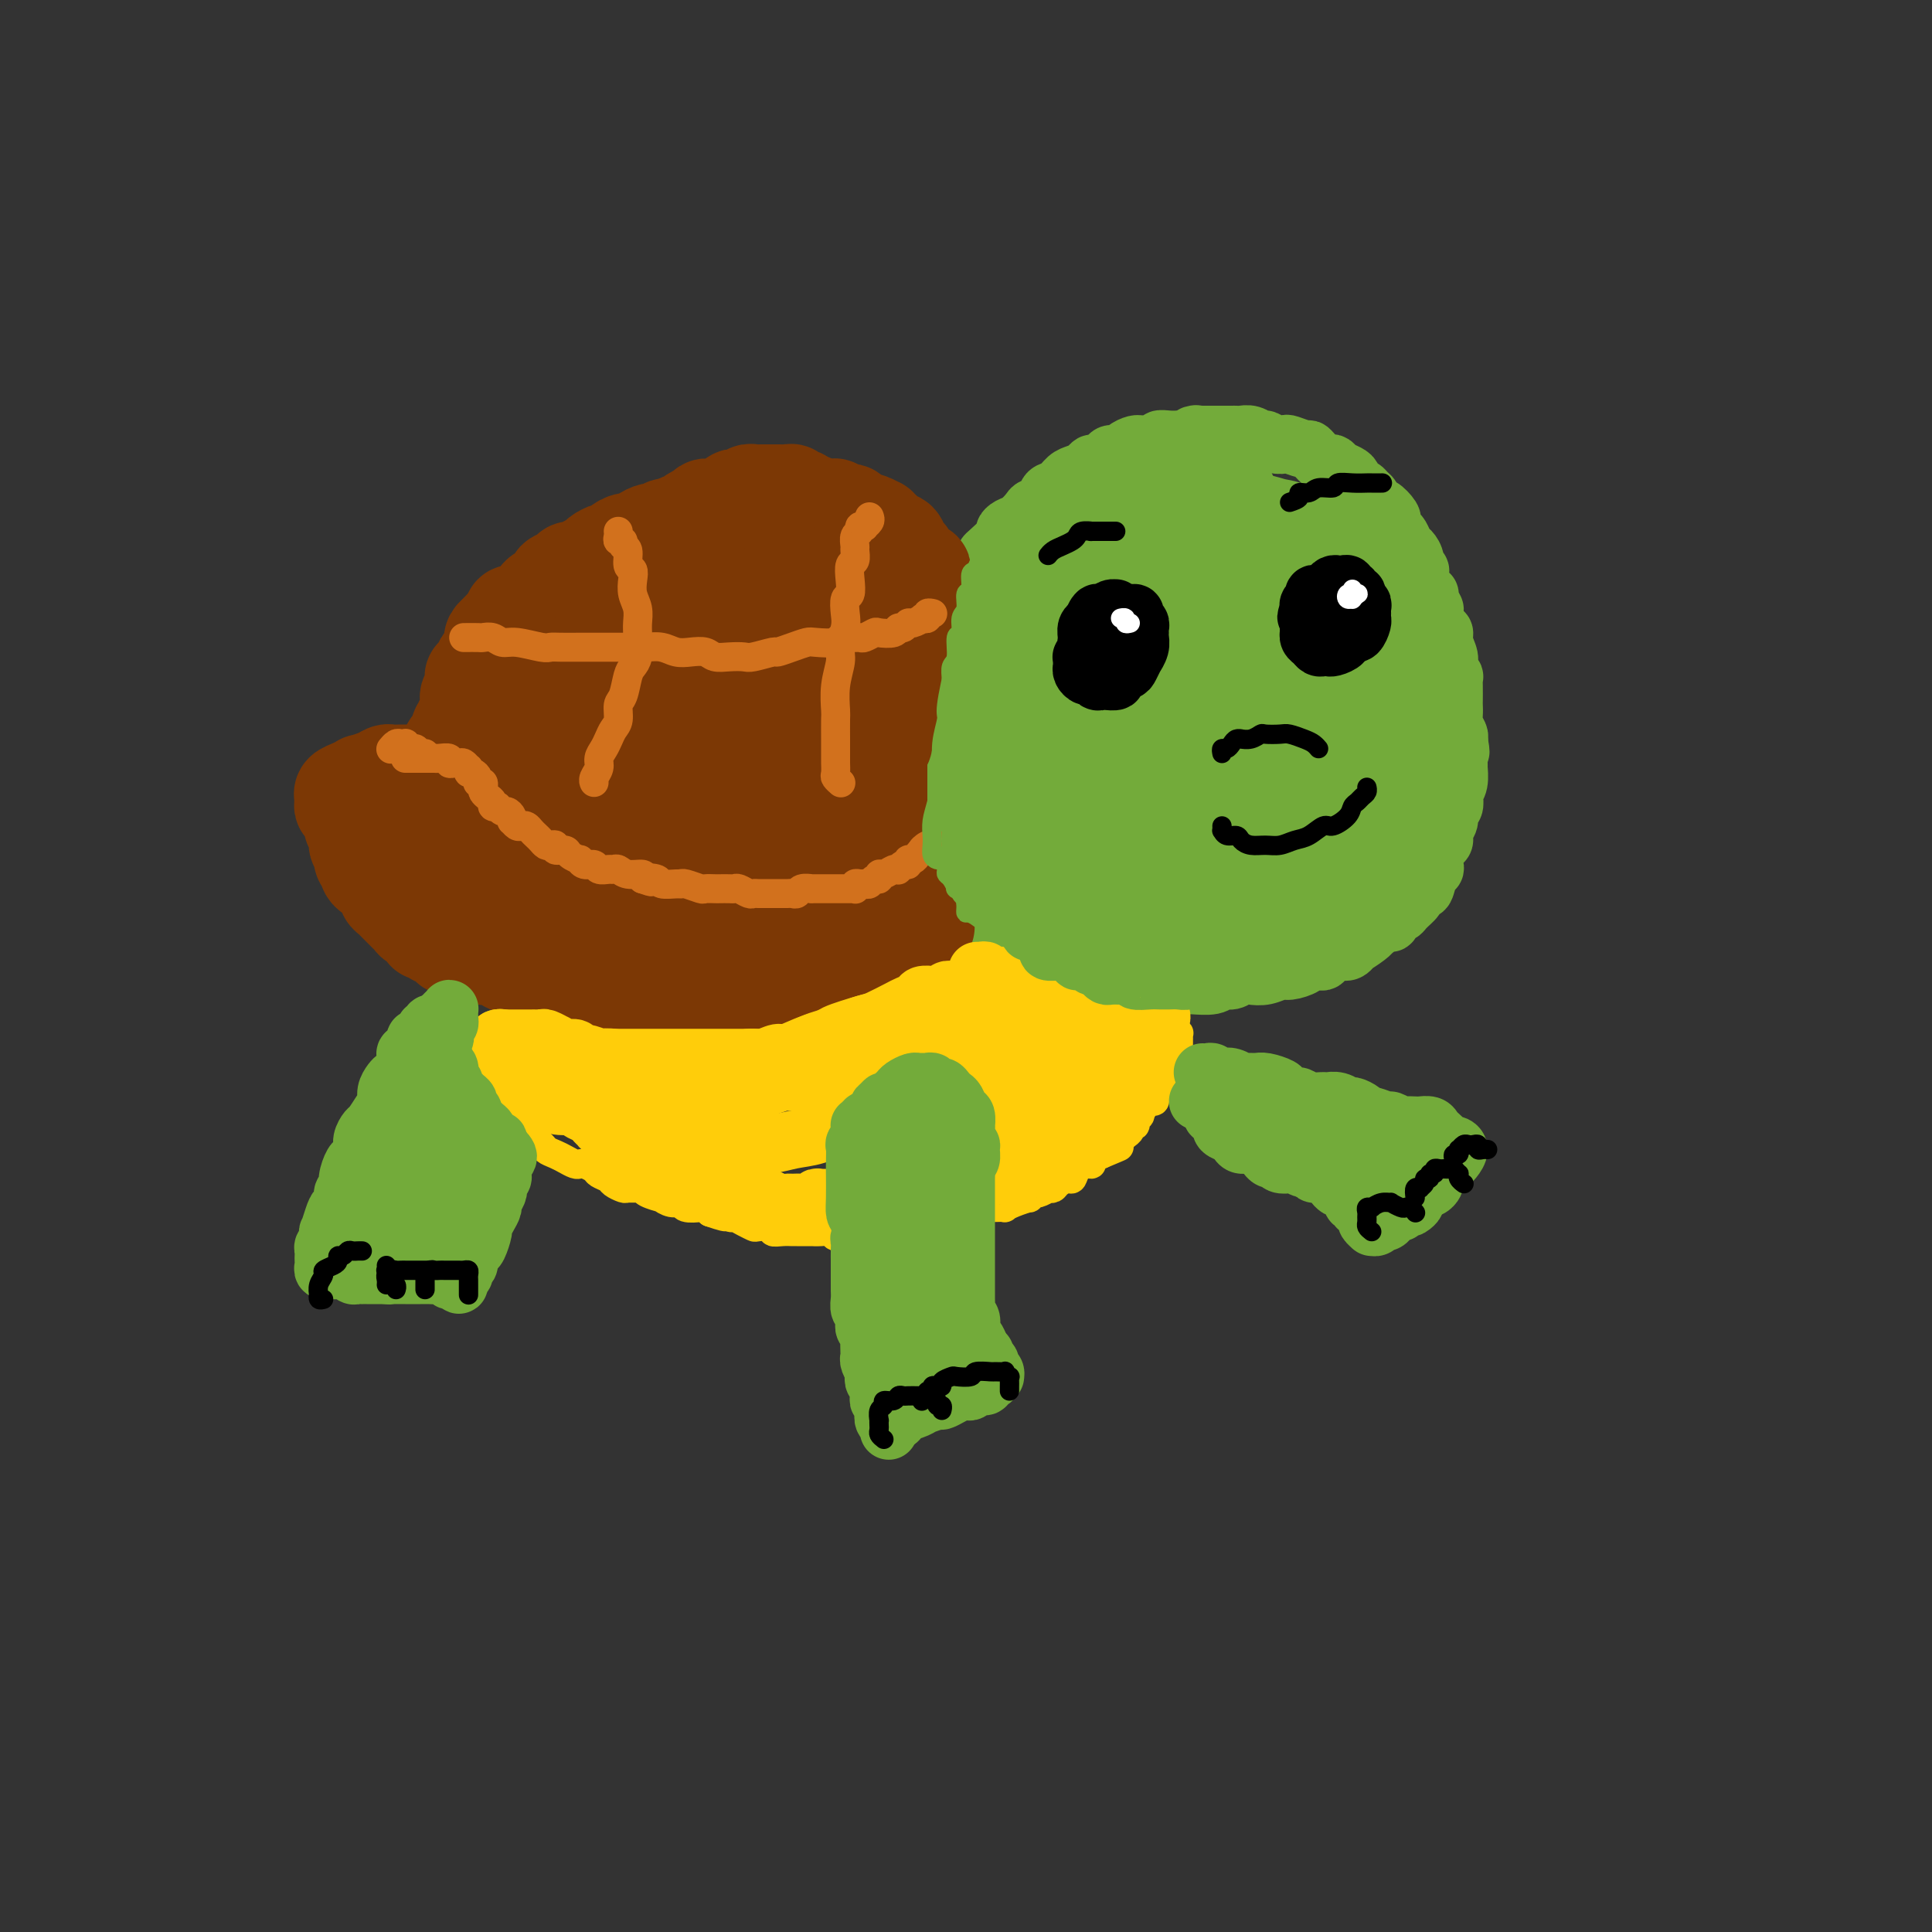 <svg viewBox='0 0 400 400' version='1.1' xmlns='http://www.w3.org/2000/svg' xmlns:xlink='http://www.w3.org/1999/xlink'><rect x="0" y="0" width="400" height="400" fill="#333333" stroke="none"/><g fill='none' stroke='#73AB3A' stroke-width='12' stroke-linecap='round' stroke-linejoin='round'><path d='M192,167c0.000,-0.323 0.000,-0.646 0,-1c-0.000,-0.354 -0.001,-0.738 0,-1c0.001,-0.262 0.004,-0.402 0,-1c-0.004,-0.598 -0.016,-1.655 0,-2c0.016,-0.345 0.061,0.021 0,0c-0.061,-0.021 -0.226,-0.430 0,-1c0.226,-0.570 0.844,-1.302 1,-2c0.156,-0.698 -0.151,-1.362 0,-2c0.151,-0.638 0.758,-1.252 1,-2c0.242,-0.748 0.117,-1.632 0,-2c-0.117,-0.368 -0.227,-0.221 0,-1c0.227,-0.779 0.792,-2.484 1,-3c0.208,-0.516 0.060,0.157 0,0c-0.060,-0.157 -0.031,-1.146 0,-2c0.031,-0.854 0.064,-1.575 0,-2c-0.064,-0.425 -0.223,-0.554 0,-1c0.223,-0.446 0.830,-1.207 1,-2c0.170,-0.793 -0.095,-1.616 0,-2c0.095,-0.384 0.551,-0.329 1,-1c0.449,-0.671 0.891,-2.067 1,-3c0.109,-0.933 -0.115,-1.401 0,-2c0.115,-0.599 0.569,-1.329 1,-2c0.431,-0.671 0.837,-1.283 1,-2c0.163,-0.717 0.081,-1.539 0,-2c-0.081,-0.461 -0.163,-0.560 0,-1c0.163,-0.440 0.569,-1.220 1,-2c0.431,-0.780 0.886,-1.561 1,-2c0.114,-0.439 -0.113,-0.538 0,-1c0.113,-0.462 0.567,-1.288 1,-2c0.433,-0.712 0.845,-1.312 1,-2c0.155,-0.688 0.051,-1.466 0,-2c-0.051,-0.534 -0.050,-0.826 0,-1c0.050,-0.174 0.149,-0.231 1,-1c0.851,-0.769 2.456,-2.251 3,-3c0.544,-0.749 0.029,-0.764 0,-1c-0.029,-0.236 0.430,-0.692 1,-1c0.570,-0.308 1.251,-0.468 2,-1c0.749,-0.532 1.566,-1.437 2,-2c0.434,-0.563 0.487,-0.785 1,-1c0.513,-0.215 1.488,-0.425 2,-1c0.512,-0.575 0.560,-1.516 1,-2c0.440,-0.484 1.270,-0.512 2,-1c0.730,-0.488 1.360,-1.436 2,-2c0.640,-0.564 1.289,-0.742 2,-1c0.711,-0.258 1.485,-0.595 2,-1c0.515,-0.405 0.772,-0.878 1,-1c0.228,-0.122 0.427,0.108 1,0c0.573,-0.108 1.519,-0.555 2,-1c0.481,-0.445 0.497,-0.890 1,-1c0.503,-0.110 1.494,0.114 2,0c0.506,-0.114 0.525,-0.565 1,-1c0.475,-0.435 1.404,-0.852 2,-1c0.596,-0.148 0.859,-0.025 1,0c0.141,0.025 0.160,-0.046 1,0c0.840,0.046 2.501,0.208 3,0c0.499,-0.208 -0.165,-0.788 0,-1c0.165,-0.212 1.160,-0.057 2,0c0.840,0.057 1.526,0.016 2,0c0.474,-0.016 0.737,-0.008 1,0'/><path d='M245,91c4.114,-1.464 2.401,-1.124 2,-1c-0.401,0.124 0.512,0.033 1,0c0.488,-0.033 0.551,-0.009 1,0c0.449,0.009 1.286,0.003 2,0c0.714,-0.003 1.307,-0.002 2,0c0.693,0.002 1.485,0.005 2,0c0.515,-0.005 0.753,-0.016 1,0c0.247,0.016 0.503,0.061 1,0c0.497,-0.061 1.237,-0.226 2,0c0.763,0.226 1.550,0.844 2,1c0.450,0.156 0.562,-0.150 1,0c0.438,0.150 1.203,0.758 2,1c0.797,0.242 1.627,0.119 2,0c0.373,-0.119 0.289,-0.235 1,0c0.711,0.235 2.218,0.820 3,1c0.782,0.180 0.840,-0.043 1,0c0.160,0.043 0.423,0.354 1,1c0.577,0.646 1.467,1.626 2,2c0.533,0.374 0.707,0.142 1,0c0.293,-0.142 0.704,-0.193 1,0c0.296,0.193 0.478,0.629 1,1c0.522,0.371 1.383,0.677 2,1c0.617,0.323 0.991,0.663 1,1c0.009,0.337 -0.348,0.673 0,1c0.348,0.327 1.402,0.646 2,1c0.598,0.354 0.742,0.743 1,1c0.258,0.257 0.630,0.384 1,1c0.370,0.616 0.739,1.723 1,2c0.261,0.277 0.413,-0.276 1,0c0.587,0.276 1.610,1.382 2,2c0.390,0.618 0.146,0.747 0,1c-0.146,0.253 -0.194,0.630 0,1c0.194,0.370 0.630,0.731 1,1c0.370,0.269 0.672,0.444 1,1c0.328,0.556 0.680,1.493 1,2c0.320,0.507 0.607,0.585 1,1c0.393,0.415 0.893,1.166 1,2c0.107,0.834 -0.177,1.750 0,2c0.177,0.250 0.817,-0.166 1,0c0.183,0.166 -0.091,0.913 0,2c0.091,1.087 0.545,2.513 1,3c0.455,0.487 0.909,0.036 1,0c0.091,-0.036 -0.182,0.343 0,1c0.182,0.657 0.818,1.593 1,2c0.182,0.407 -0.091,0.287 0,1c0.091,0.713 0.545,2.259 1,3c0.455,0.741 0.910,0.676 1,1c0.090,0.324 -0.186,1.038 0,2c0.186,0.962 0.834,2.171 1,3c0.166,0.829 -0.152,1.276 0,2c0.152,0.724 0.773,1.723 1,2c0.227,0.277 0.061,-0.168 0,0c-0.061,0.168 -0.017,0.951 0,2c0.017,1.049 0.008,2.365 0,3c-0.008,0.635 -0.016,0.590 0,1c0.016,0.410 0.056,1.275 0,2c-0.056,0.725 -0.207,1.311 0,2c0.207,0.689 0.774,1.483 1,2c0.226,0.517 0.113,0.759 0,1'/><path d='M302,153c0.772,4.453 0.203,2.086 0,2c-0.203,-0.086 -0.041,2.108 0,3c0.041,0.892 -0.041,0.481 0,1c0.041,0.519 0.203,1.970 0,3c-0.203,1.030 -0.771,1.641 -1,2c-0.229,0.359 -0.118,0.466 0,1c0.118,0.534 0.243,1.495 0,2c-0.243,0.505 -0.852,0.554 -1,1c-0.148,0.446 0.167,1.288 0,2c-0.167,0.712 -0.815,1.294 -1,2c-0.185,0.706 0.095,1.538 0,2c-0.095,0.462 -0.564,0.555 -1,1c-0.436,0.445 -0.838,1.241 -1,2c-0.162,0.759 -0.085,1.481 0,2c0.085,0.519 0.176,0.836 0,1c-0.176,0.164 -0.620,0.176 -1,1c-0.380,0.824 -0.697,2.462 -1,3c-0.303,0.538 -0.592,-0.023 -1,0c-0.408,0.023 -0.935,0.631 -1,1c-0.065,0.369 0.333,0.499 0,1c-0.333,0.501 -1.396,1.372 -2,2c-0.604,0.628 -0.747,1.013 -1,1c-0.253,-0.013 -0.614,-0.424 -1,0c-0.386,0.424 -0.798,1.685 -1,2c-0.202,0.315 -0.195,-0.314 -1,0c-0.805,0.314 -2.422,1.572 -3,2c-0.578,0.428 -0.119,0.028 0,0c0.119,-0.028 -0.103,0.317 -1,1c-0.897,0.683 -2.467,1.702 -3,2c-0.533,0.298 -0.027,-0.127 0,0c0.027,0.127 -0.425,0.805 -1,1c-0.575,0.195 -1.271,-0.092 -2,0c-0.729,0.092 -1.489,0.563 -2,1c-0.511,0.437 -0.774,0.839 -1,1c-0.226,0.161 -0.416,0.081 -1,0c-0.584,-0.081 -1.563,-0.161 -2,0c-0.437,0.161 -0.333,0.565 -1,1c-0.667,0.435 -2.104,0.900 -3,1c-0.896,0.100 -1.251,-0.165 -2,0c-0.749,0.165 -1.892,0.761 -3,1c-1.108,0.239 -2.182,0.120 -3,0c-0.818,-0.120 -1.382,-0.242 -2,0c-0.618,0.242 -1.292,0.850 -2,1c-0.708,0.150 -1.449,-0.156 -2,0c-0.551,0.156 -0.910,0.774 -2,1c-1.090,0.226 -2.911,0.061 -4,0c-1.089,-0.061 -1.447,-0.017 -2,0c-0.553,0.017 -1.300,0.006 -2,0c-0.700,-0.006 -1.352,-0.006 -3,0c-1.648,0.006 -4.291,0.017 -5,0c-0.709,-0.017 0.517,-0.061 0,0c-0.517,0.061 -2.777,0.226 -4,0c-1.223,-0.226 -1.409,-0.843 -2,-1c-0.591,-0.157 -1.586,0.147 -3,0c-1.414,-0.147 -3.245,-0.745 -4,-1c-0.755,-0.255 -0.432,-0.167 -1,0c-0.568,0.167 -2.025,0.412 -3,0c-0.975,-0.412 -1.468,-1.482 -2,-2c-0.532,-0.518 -1.105,-0.486 -2,-1c-0.895,-0.514 -2.113,-1.576 -3,-2c-0.887,-0.424 -1.444,-0.212 -2,0'/><path d='M209,197c-3.452,-1.196 -1.082,-0.687 -1,-1c0.082,-0.313 -2.125,-1.450 -3,-2c-0.875,-0.550 -0.419,-0.513 -1,-1c-0.581,-0.487 -2.201,-1.496 -3,-2c-0.799,-0.504 -0.779,-0.501 -1,-1c-0.221,-0.499 -0.684,-1.498 -1,-2c-0.316,-0.502 -0.484,-0.506 -1,-1c-0.516,-0.494 -1.381,-1.477 -2,-2c-0.619,-0.523 -0.993,-0.587 -1,-1c-0.007,-0.413 0.354,-1.175 0,-2c-0.354,-0.825 -1.422,-1.712 -2,-2c-0.578,-0.288 -0.666,0.025 -1,-1c-0.334,-1.025 -0.912,-3.387 -1,-4c-0.088,-0.613 0.316,0.524 0,0c-0.316,-0.524 -1.353,-2.707 -2,-4c-0.647,-1.293 -0.905,-1.695 -1,-2c-0.095,-0.305 -0.025,-0.513 0,-1c0.025,-0.487 0.007,-1.254 0,-2c-0.007,-0.746 -0.002,-1.470 0,-2c0.002,-0.530 0.001,-0.866 0,-1c-0.001,-0.134 -0.000,-0.067 0,0'/></g>
<g fill='none' stroke='#73AB3A' stroke-width='20' stroke-linecap='round' stroke-linejoin='round'><path d='M240,101c-0.636,-0.088 -1.273,-0.175 -2,0c-0.727,0.175 -1.546,0.614 -2,1c-0.454,0.386 -0.543,0.720 -1,1c-0.457,0.280 -1.282,0.506 -2,1c-0.718,0.494 -1.330,1.258 -2,2c-0.670,0.742 -1.397,1.463 -3,3c-1.603,1.537 -4.082,3.889 -5,5c-0.918,1.111 -0.274,0.980 -1,2c-0.726,1.020 -2.821,3.190 -4,5c-1.179,1.810 -1.441,3.259 -2,5c-0.559,1.741 -1.415,3.772 -2,6c-0.585,2.228 -0.900,4.652 -1,7c-0.100,2.348 0.015,4.620 0,7c-0.015,2.380 -0.159,4.869 0,7c0.159,2.131 0.623,3.905 1,6c0.377,2.095 0.669,4.513 1,6c0.331,1.487 0.703,2.045 1,3c0.297,0.955 0.521,2.309 1,3c0.479,0.691 1.213,0.719 2,1c0.787,0.281 1.628,0.816 3,1c1.372,0.184 3.274,0.015 4,0c0.726,-0.015 0.275,0.122 1,0c0.725,-0.122 2.625,-0.502 4,-1c1.375,-0.498 2.223,-1.115 3,-2c0.777,-0.885 1.482,-2.038 3,-4c1.518,-1.962 3.850,-4.734 5,-6c1.150,-1.266 1.119,-1.025 2,-2c0.881,-0.975 2.673,-3.165 4,-6c1.327,-2.835 2.187,-6.313 3,-8c0.813,-1.687 1.578,-1.581 2,-3c0.422,-1.419 0.502,-4.363 1,-7c0.498,-2.637 1.413,-4.968 2,-7c0.587,-2.032 0.847,-3.766 1,-6c0.153,-2.234 0.201,-4.970 0,-7c-0.201,-2.030 -0.650,-3.356 -1,-5c-0.350,-1.644 -0.602,-3.606 -1,-5c-0.398,-1.394 -0.941,-2.222 -2,-3c-1.059,-0.778 -2.633,-1.508 -4,-2c-1.367,-0.492 -2.529,-0.747 -4,-1c-1.471,-0.253 -3.253,-0.503 -5,0c-1.747,0.503 -3.460,1.759 -5,3c-1.540,1.241 -2.907,2.465 -5,4c-2.093,1.535 -4.912,3.380 -7,5c-2.088,1.620 -3.445,3.014 -6,6c-2.555,2.986 -6.306,7.563 -8,10c-1.694,2.437 -1.330,2.732 -2,4c-0.670,1.268 -2.375,3.509 -3,6c-0.625,2.491 -0.172,5.233 0,8c0.172,2.767 0.061,5.559 0,8c-0.061,2.441 -0.074,4.530 0,7c0.074,2.470 0.233,5.321 1,8c0.767,2.679 2.143,5.188 3,7c0.857,1.812 1.197,2.928 2,4c0.803,1.072 2.069,2.099 3,3c0.931,0.901 1.529,1.677 2,2c0.471,0.323 0.817,0.194 2,0c1.183,-0.194 3.204,-0.454 4,-1c0.796,-0.546 0.368,-1.378 1,-2c0.632,-0.622 2.323,-1.035 4,-2c1.677,-0.965 3.338,-2.483 5,-4'/><path d='M231,174c2.154,-2.196 2.541,-3.685 4,-6c1.459,-2.315 3.992,-5.457 5,-7c1.008,-1.543 0.490,-1.486 1,-3c0.510,-1.514 2.047,-4.598 3,-7c0.953,-2.402 1.320,-4.123 2,-6c0.680,-1.877 1.672,-3.912 2,-7c0.328,-3.088 -0.007,-7.230 0,-9c0.007,-1.770 0.356,-1.168 0,-2c-0.356,-0.832 -1.416,-3.099 -2,-5c-0.584,-1.901 -0.691,-3.438 -2,-4c-1.309,-0.562 -3.821,-0.149 -5,0c-1.179,0.149 -1.024,0.034 -2,0c-0.976,-0.034 -3.081,0.014 -5,1c-1.919,0.986 -3.651,2.912 -5,4c-1.349,1.088 -2.316,1.338 -5,4c-2.684,2.662 -7.085,7.736 -9,10c-1.915,2.264 -1.343,1.718 -2,3c-0.657,1.282 -2.543,4.392 -4,9c-1.457,4.608 -2.486,10.715 -3,13c-0.514,2.285 -0.513,0.749 0,3c0.513,2.251 1.537,8.288 2,11c0.463,2.712 0.363,2.098 1,3c0.637,0.902 2.009,3.318 4,5c1.991,1.682 4.601,2.630 6,3c1.399,0.370 1.587,0.164 3,0c1.413,-0.164 4.050,-0.285 6,-1c1.950,-0.715 3.213,-2.024 5,-3c1.787,-0.976 4.098,-1.618 6,-3c1.902,-1.382 3.396,-3.502 5,-5c1.604,-1.498 3.316,-2.374 6,-5c2.684,-2.626 6.338,-7.003 8,-9c1.662,-1.997 1.332,-1.616 2,-3c0.668,-1.384 2.333,-4.535 4,-7c1.667,-2.465 3.337,-4.243 4,-6c0.663,-1.757 0.319,-3.491 1,-6c0.681,-2.509 2.387,-5.793 3,-8c0.613,-2.207 0.131,-3.336 0,-5c-0.131,-1.664 0.087,-3.861 0,-6c-0.087,-2.139 -0.478,-4.220 -1,-6c-0.522,-1.780 -1.173,-3.261 -2,-4c-0.827,-0.739 -1.828,-0.737 -3,-1c-1.172,-0.263 -2.515,-0.790 -4,-1c-1.485,-0.210 -3.112,-0.103 -5,1c-1.888,1.103 -4.037,3.204 -6,5c-1.963,1.796 -3.740,3.289 -6,5c-2.260,1.711 -5.003,3.641 -7,6c-1.997,2.359 -3.247,5.147 -5,8c-1.753,2.853 -4.009,5.772 -5,9c-0.991,3.228 -0.716,6.766 -1,10c-0.284,3.234 -1.127,6.164 -1,10c0.127,3.836 1.224,8.579 2,12c0.776,3.421 1.232,5.520 2,8c0.768,2.480 1.850,5.341 3,7c1.150,1.659 2.370,2.117 4,2c1.630,-0.117 3.672,-0.807 5,-1c1.328,-0.193 1.941,0.111 4,-1c2.059,-1.111 5.562,-3.638 7,-5c1.438,-1.362 0.810,-1.559 2,-3c1.190,-1.441 4.197,-4.126 6,-6c1.803,-1.874 2.401,-2.937 3,-4'/><path d='M262,171c2.081,-2.642 1.785,-2.747 3,-5c1.215,-2.253 3.941,-6.652 5,-9c1.059,-2.348 0.452,-2.643 1,-4c0.548,-1.357 2.253,-3.776 3,-6c0.747,-2.224 0.537,-4.252 1,-7c0.463,-2.748 1.600,-6.217 2,-9c0.400,-2.783 0.065,-4.880 0,-7c-0.065,-2.120 0.140,-4.265 0,-6c-0.140,-1.735 -0.627,-3.062 -1,-4c-0.373,-0.938 -0.634,-1.487 -2,-2c-1.366,-0.513 -3.837,-0.988 -5,-1c-1.163,-0.012 -1.018,0.440 -2,1c-0.982,0.560 -3.092,1.229 -5,2c-1.908,0.771 -3.614,1.644 -5,3c-1.386,1.356 -2.452,3.196 -4,5c-1.548,1.804 -3.576,3.571 -5,6c-1.424,2.429 -2.242,5.519 -3,8c-0.758,2.481 -1.454,4.352 -2,10c-0.546,5.648 -0.941,15.073 -1,19c-0.059,3.927 0.219,2.354 1,6c0.781,3.646 2.065,12.509 3,16c0.935,3.491 1.523,1.609 2,2c0.477,0.391 0.844,3.054 2,4c1.156,0.946 3.100,0.176 4,0c0.900,-0.176 0.757,0.241 2,0c1.243,-0.241 3.872,-1.142 5,-2c1.128,-0.858 0.756,-1.675 1,-2c0.244,-0.325 1.105,-0.160 3,-2c1.895,-1.840 4.825,-5.687 6,-7c1.175,-1.313 0.595,-0.092 1,-1c0.405,-0.908 1.796,-3.946 3,-6c1.204,-2.054 2.221,-3.124 3,-5c0.779,-1.876 1.318,-4.559 2,-6c0.682,-1.441 1.505,-1.640 2,-4c0.495,-2.360 0.663,-6.880 1,-10c0.337,-3.120 0.844,-4.840 1,-6c0.156,-1.160 -0.040,-1.761 0,-3c0.040,-1.239 0.316,-3.116 0,-5c-0.316,-1.884 -1.226,-3.775 -2,-5c-0.774,-1.225 -1.413,-1.784 -2,-2c-0.587,-0.216 -1.120,-0.090 -2,0c-0.880,0.090 -2.105,0.144 -3,0c-0.895,-0.144 -1.459,-0.487 -2,0c-0.541,0.487 -1.059,1.803 -2,3c-0.941,1.197 -2.305,2.273 -3,3c-0.695,0.727 -0.721,1.103 -1,3c-0.279,1.897 -0.809,5.313 -1,7c-0.191,1.687 -0.042,1.644 0,3c0.042,1.356 -0.024,4.111 0,7c0.024,2.889 0.138,5.912 0,9c-0.138,3.088 -0.528,6.239 0,9c0.528,2.761 1.972,5.130 3,7c1.028,1.870 1.639,3.239 2,4c0.361,0.761 0.472,0.912 1,1c0.528,0.088 1.472,0.112 2,0c0.528,-0.112 0.638,-0.360 1,-1c0.362,-0.640 0.975,-1.671 1,-2c0.025,-0.329 -0.540,0.046 0,-1c0.540,-1.046 2.184,-3.512 3,-5c0.816,-1.488 0.805,-1.996 1,-3c0.195,-1.004 0.598,-2.502 1,-4'/><path d='M281,167c1.491,-3.282 1.720,-3.486 2,-4c0.280,-0.514 0.611,-1.339 1,-4c0.389,-2.661 0.837,-7.158 1,-9c0.163,-1.842 0.040,-1.029 0,-3c-0.040,-1.971 0.003,-6.727 0,-10c-0.003,-3.273 -0.052,-5.062 0,-6c0.052,-0.938 0.207,-1.024 0,-2c-0.207,-0.976 -0.774,-2.840 -1,-4c-0.226,-1.160 -0.109,-1.614 0,-2c0.109,-0.386 0.211,-0.703 0,-1c-0.211,-0.297 -0.735,-0.574 -1,-1c-0.265,-0.426 -0.269,-1.000 0,-1c0.269,-0.000 0.813,0.574 1,1c0.187,0.426 0.018,0.704 0,1c-0.018,0.296 0.114,0.609 1,2c0.886,1.391 2.527,3.860 3,5c0.473,1.140 -0.223,0.952 0,2c0.223,1.048 1.366,3.333 2,5c0.634,1.667 0.758,2.716 1,4c0.242,1.284 0.601,2.805 1,5c0.399,2.195 0.839,5.066 1,7c0.161,1.934 0.042,2.931 0,4c-0.042,1.069 -0.009,2.210 0,3c0.009,0.790 -0.008,1.227 0,2c0.008,0.773 0.042,1.881 0,3c-0.042,1.119 -0.158,2.251 0,3c0.158,0.749 0.592,1.117 0,2c-0.592,0.883 -2.209,2.283 -3,3c-0.791,0.717 -0.757,0.751 -1,1c-0.243,0.249 -0.765,0.711 -1,1c-0.235,0.289 -0.185,0.403 -1,1c-0.815,0.597 -2.494,1.677 -3,2c-0.506,0.323 0.163,-0.110 0,0c-0.163,0.110 -1.157,0.762 -2,1c-0.843,0.238 -1.536,0.061 -2,0c-0.464,-0.061 -0.699,-0.005 -1,0c-0.301,0.005 -0.669,-0.041 -1,0c-0.331,0.041 -0.625,0.168 -1,0c-0.375,-0.168 -0.833,-0.633 -1,-1c-0.167,-0.367 -0.045,-0.637 0,-1c0.045,-0.363 0.013,-0.818 0,-1c-0.013,-0.182 -0.006,-0.091 0,0'/></g>
<g fill='none' stroke='#7C3805' stroke-width='20' stroke-linecap='round' stroke-linejoin='round'><path d='M194,127c-0.030,0.089 -0.059,0.177 0,0c0.059,-0.177 0.208,-0.621 0,-1c-0.208,-0.379 -0.773,-0.693 -1,-1c-0.227,-0.307 -0.117,-0.606 0,-1c0.117,-0.394 0.241,-0.883 0,-1c-0.241,-0.117 -0.849,0.136 -1,0c-0.151,-0.136 0.153,-0.663 0,-1c-0.153,-0.337 -0.762,-0.484 -1,-1c-0.238,-0.516 -0.105,-1.399 0,-2c0.105,-0.601 0.183,-0.919 0,-1c-0.183,-0.081 -0.626,0.076 -1,0c-0.374,-0.076 -0.678,-0.384 -1,-1c-0.322,-0.616 -0.662,-1.540 -1,-2c-0.338,-0.460 -0.673,-0.457 -1,-1c-0.327,-0.543 -0.647,-1.633 -1,-2c-0.353,-0.367 -0.740,-0.010 -1,0c-0.260,0.010 -0.392,-0.326 -1,-1c-0.608,-0.674 -1.692,-1.687 -2,-2c-0.308,-0.313 0.159,0.075 0,0c-0.159,-0.075 -0.946,-0.612 -2,-1c-1.054,-0.388 -2.375,-0.626 -3,-1c-0.625,-0.374 -0.552,-0.885 -1,-1c-0.448,-0.115 -1.415,0.166 -2,0c-0.585,-0.166 -0.787,-0.781 -1,-1c-0.213,-0.219 -0.438,-0.044 -1,0c-0.562,0.044 -1.460,-0.045 -2,0c-0.540,0.045 -0.722,0.222 -1,0c-0.278,-0.222 -0.653,-0.843 -1,-1c-0.347,-0.157 -0.667,0.150 -1,0c-0.333,-0.150 -0.681,-0.758 -1,-1c-0.319,-0.242 -0.610,-0.117 -1,0c-0.390,0.117 -0.878,0.228 -1,0c-0.122,-0.228 0.122,-0.793 0,-1c-0.122,-0.207 -0.610,-0.055 -1,0c-0.390,0.055 -0.682,0.015 -1,0c-0.318,-0.015 -0.663,-0.004 -1,0c-0.337,0.004 -0.668,0.001 -1,0c-0.332,-0.001 -0.666,-0.001 -1,0c-0.334,0.001 -0.667,0.004 -1,0c-0.333,-0.004 -0.667,-0.015 -1,0c-0.333,0.015 -0.666,0.055 -1,0c-0.334,-0.055 -0.668,-0.207 -1,0c-0.332,0.207 -0.663,0.772 -1,1c-0.337,0.228 -0.682,0.117 -1,0c-0.318,-0.117 -0.610,-0.242 -1,0c-0.390,0.242 -0.877,0.850 -1,1c-0.123,0.150 0.117,-0.157 0,0c-0.117,0.157 -0.591,0.778 -1,1c-0.409,0.222 -0.753,0.045 -1,0c-0.247,-0.045 -0.399,0.043 -1,0c-0.601,-0.043 -1.653,-0.218 -2,0c-0.347,0.218 0.009,0.828 0,1c-0.009,0.172 -0.384,-0.095 -1,0c-0.616,0.095 -1.474,0.551 -2,1c-0.526,0.449 -0.718,0.890 -1,1c-0.282,0.110 -0.652,-0.111 -1,0c-0.348,0.111 -0.674,0.556 -1,1'/><path d='M140,109c-2.660,1.019 -1.811,0.067 -2,0c-0.189,-0.067 -1.415,0.752 -2,1c-0.585,0.248 -0.527,-0.074 -1,0c-0.473,0.074 -1.475,0.546 -2,1c-0.525,0.454 -0.573,0.891 -1,1c-0.427,0.109 -1.232,-0.112 -2,0c-0.768,0.112 -1.500,0.555 -2,1c-0.500,0.445 -0.768,0.893 -1,1c-0.232,0.107 -0.429,-0.125 -1,0c-0.571,0.125 -1.515,0.608 -2,1c-0.485,0.392 -0.512,0.693 -1,1c-0.488,0.307 -1.439,0.621 -2,1c-0.561,0.379 -0.732,0.822 -1,1c-0.268,0.178 -0.631,0.089 -1,0c-0.369,-0.089 -0.743,-0.179 -1,0c-0.257,0.179 -0.398,0.626 -1,1c-0.602,0.374 -1.667,0.674 -2,1c-0.333,0.326 0.065,0.679 0,1c-0.065,0.321 -0.595,0.611 -1,1c-0.405,0.389 -0.686,0.878 -1,1c-0.314,0.122 -0.662,-0.121 -1,0c-0.338,0.121 -0.668,0.607 -1,1c-0.332,0.393 -0.667,0.693 -1,1c-0.333,0.307 -0.664,0.621 -1,1c-0.336,0.379 -0.678,0.822 -1,1c-0.322,0.178 -0.625,0.090 -1,0c-0.375,-0.090 -0.821,-0.183 -1,0c-0.179,0.183 -0.090,0.641 0,1c0.090,0.359 0.183,0.617 0,1c-0.183,0.383 -0.641,0.890 -1,1c-0.359,0.110 -0.618,-0.178 -1,0c-0.382,0.178 -0.887,0.821 -1,1c-0.113,0.179 0.167,-0.107 0,0c-0.167,0.107 -0.781,0.607 -1,1c-0.219,0.393 -0.044,0.679 0,1c0.044,0.321 -0.045,0.678 0,1c0.045,0.322 0.223,0.610 0,1c-0.223,0.390 -0.847,0.883 -1,1c-0.153,0.117 0.166,-0.141 0,0c-0.166,0.141 -0.815,0.681 -1,1c-0.185,0.319 0.095,0.418 0,1c-0.095,0.582 -0.565,1.647 -1,2c-0.435,0.353 -0.835,-0.006 -1,0c-0.165,0.006 -0.097,0.378 0,1c0.097,0.622 0.222,1.494 0,2c-0.222,0.506 -0.790,0.646 -1,1c-0.210,0.354 -0.060,0.921 0,1c0.060,0.079 0.031,-0.329 0,0c-0.031,0.329 -0.065,1.397 0,2c0.065,0.603 0.228,0.743 0,1c-0.228,0.257 -0.849,0.633 -1,1c-0.151,0.367 0.166,0.726 0,1c-0.166,0.274 -0.815,0.463 -1,1c-0.185,0.537 0.095,1.420 0,2c-0.095,0.580 -0.565,0.855 -1,1c-0.435,0.145 -0.835,0.160 -1,1c-0.165,0.840 -0.096,2.503 0,3c0.096,0.497 0.218,-0.174 0,0c-0.218,0.174 -0.777,1.193 -1,2c-0.223,0.807 -0.112,1.404 0,2'/><path d='M92,162c-1.945,4.974 -1.309,1.910 -1,1c0.309,-0.910 0.289,0.334 0,1c-0.289,0.666 -0.848,0.756 -1,1c-0.152,0.244 0.103,0.644 0,1c-0.103,0.356 -0.564,0.669 -1,1c-0.436,0.331 -0.848,0.681 -1,1c-0.152,0.319 -0.044,0.607 0,1c0.044,0.393 0.026,0.890 0,1c-0.026,0.110 -0.058,-0.166 0,0c0.058,0.166 0.208,0.776 0,1c-0.208,0.224 -0.774,0.064 -1,0c-0.226,-0.064 -0.113,-0.032 0,0'/><path d='M192,131c-0.416,0.333 -0.832,0.667 -1,1c-0.168,0.333 -0.087,0.667 0,1c0.087,0.333 0.182,0.667 0,1c-0.182,0.333 -0.641,0.666 -1,1c-0.359,0.334 -0.618,0.668 -1,1c-0.382,0.332 -0.887,0.663 -1,1c-0.113,0.337 0.167,0.682 0,1c-0.167,0.318 -0.781,0.610 -1,1c-0.219,0.390 -0.045,0.878 0,1c0.045,0.122 -0.041,-0.122 0,0c0.041,0.122 0.207,0.611 0,1c-0.207,0.389 -0.788,0.678 -1,1c-0.212,0.322 -0.056,0.678 0,1c0.056,0.322 0.011,0.611 0,1c-0.011,0.389 0.011,0.877 0,1c-0.011,0.123 -0.056,-0.121 0,0c0.056,0.121 0.212,0.607 0,1c-0.212,0.393 -0.793,0.693 -1,1c-0.207,0.307 -0.042,0.621 0,1c0.042,0.379 -0.040,0.823 0,1c0.040,0.177 0.203,0.089 0,0c-0.203,-0.089 -0.772,-0.177 -1,0c-0.228,0.177 -0.114,0.621 0,1c0.114,0.379 0.228,0.693 0,1c-0.228,0.307 -0.797,0.607 -1,1c-0.203,0.393 -0.040,0.879 0,1c0.040,0.121 -0.042,-0.123 0,0c0.042,0.123 0.207,0.611 0,1c-0.207,0.389 -0.788,0.678 -1,1c-0.212,0.322 -0.057,0.678 0,1c0.057,0.322 0.015,0.611 0,1c-0.015,0.389 -0.004,0.877 0,1c0.004,0.123 0.001,-0.121 0,0c-0.001,0.121 -0.000,0.606 0,1c0.000,0.394 0.000,0.697 0,1c-0.000,0.303 -0.000,0.606 0,1c0.000,0.394 0.000,0.879 0,1c-0.000,0.121 -0.000,-0.123 0,0c0.000,0.123 0.000,0.611 0,1c-0.000,0.389 -0.000,0.678 0,1c0.000,0.322 0.000,0.678 0,1c-0.000,0.322 -0.000,0.611 0,1c0.000,0.389 0.000,0.879 0,1c-0.000,0.121 -0.000,-0.126 0,0c0.000,0.126 0.000,0.626 0,1c-0.000,0.374 -0.000,0.622 0,1c0.000,0.378 0.000,0.885 0,1c-0.000,0.115 -0.000,-0.161 0,0c0.000,0.161 0.000,0.760 0,1c-0.000,0.240 -0.000,0.120 0,0'/><path d='M182,171c-0.059,2.343 -0.208,1.201 0,1c0.208,-0.201 0.773,0.537 1,1c0.227,0.463 0.117,0.649 0,1c-0.117,0.351 -0.241,0.868 0,1c0.241,0.132 0.848,-0.120 1,0c0.152,0.120 -0.152,0.610 0,1c0.152,0.390 0.759,0.678 1,1c0.241,0.322 0.118,0.678 0,1c-0.118,0.322 -0.229,0.611 0,1c0.229,0.389 0.797,0.877 1,1c0.203,0.123 0.039,-0.121 0,0c-0.039,0.121 0.046,0.606 0,1c-0.046,0.394 -0.222,0.697 0,1c0.222,0.303 0.843,0.607 1,1c0.157,0.393 -0.151,0.876 0,1c0.151,0.124 0.762,-0.111 1,0c0.238,0.111 0.102,0.568 0,1c-0.102,0.432 -0.172,0.838 0,1c0.172,0.162 0.586,0.081 1,0c0.414,-0.081 0.829,-0.161 1,0c0.171,0.161 0.098,0.564 0,1c-0.098,0.436 -0.222,0.904 0,1c0.222,0.096 0.792,-0.180 1,0c0.208,0.180 0.056,0.818 0,1c-0.056,0.182 -0.016,-0.091 0,0c0.016,0.091 0.008,0.545 0,1'/><path d='M191,190c1.456,3.183 0.597,1.641 0,1c-0.597,-0.641 -0.933,-0.382 -1,0c-0.067,0.382 0.136,0.886 0,1c-0.136,0.114 -0.610,-0.161 -1,0c-0.390,0.161 -0.696,0.760 -1,1c-0.304,0.240 -0.606,0.121 -1,0c-0.394,-0.121 -0.879,-0.244 -1,0c-0.121,0.244 0.123,0.854 0,1c-0.123,0.146 -0.611,-0.172 -1,0c-0.389,0.172 -0.677,0.834 -1,1c-0.323,0.166 -0.682,-0.166 -1,0c-0.318,0.166 -0.596,0.829 -1,1c-0.404,0.171 -0.934,-0.150 -1,0c-0.066,0.150 0.332,0.771 0,1c-0.332,0.229 -1.395,0.065 -2,0c-0.605,-0.065 -0.752,-0.033 -1,0c-0.248,0.033 -0.596,0.065 -1,0c-0.404,-0.065 -0.863,-0.227 -1,0c-0.137,0.227 0.049,0.844 0,1c-0.049,0.156 -0.331,-0.151 -1,0c-0.669,0.151 -1.723,0.758 -2,1c-0.277,0.242 0.225,0.120 0,0c-0.225,-0.120 -1.177,-0.239 -2,0c-0.823,0.239 -1.519,0.834 -2,1c-0.481,0.166 -0.749,-0.099 -1,0c-0.251,0.099 -0.487,0.561 -1,1c-0.513,0.439 -1.305,0.854 -2,1c-0.695,0.146 -1.293,0.024 -2,0c-0.707,-0.024 -1.522,0.050 -2,0c-0.478,-0.050 -0.617,-0.223 -1,0c-0.383,0.223 -1.009,0.843 -2,1c-0.991,0.157 -2.349,-0.150 -3,0c-0.651,0.150 -0.597,0.758 -1,1c-0.403,0.242 -1.263,0.117 -2,0c-0.737,-0.117 -1.351,-0.228 -2,0c-0.649,0.228 -1.333,0.793 -2,1c-0.667,0.207 -1.317,0.055 -2,0c-0.683,-0.055 -1.398,-0.015 -2,0c-0.602,0.015 -1.092,0.004 -2,0c-0.908,-0.004 -2.236,-0.001 -3,0c-0.764,0.001 -0.965,-0.000 -1,0c-0.035,0.000 0.097,0.001 -1,0c-1.097,-0.001 -3.424,-0.004 -4,0c-0.576,0.004 0.599,0.015 0,0c-0.599,-0.015 -2.970,-0.055 -4,0c-1.030,0.055 -0.717,0.207 -1,0c-0.283,-0.207 -1.160,-0.772 -2,-1c-0.840,-0.228 -1.643,-0.117 -2,0c-0.357,0.117 -0.270,0.242 -1,0c-0.730,-0.242 -2.279,-0.849 -3,-1c-0.721,-0.151 -0.616,0.155 -1,0c-0.384,-0.155 -1.257,-0.773 -2,-1c-0.743,-0.227 -1.355,-0.065 -2,0c-0.645,0.065 -1.322,0.032 -2,0'/><path d='M113,202c-5.836,-0.399 -2.925,0.104 -2,0c0.925,-0.104 -0.136,-0.815 -1,-1c-0.864,-0.185 -1.530,0.157 -2,0c-0.470,-0.157 -0.742,-0.813 -1,-1c-0.258,-0.187 -0.502,0.094 -1,0c-0.498,-0.094 -1.250,-0.565 -2,-1c-0.750,-0.435 -1.496,-0.835 -2,-1c-0.504,-0.165 -0.764,-0.096 -1,0c-0.236,0.096 -0.448,0.218 -1,0c-0.552,-0.218 -1.445,-0.776 -2,-1c-0.555,-0.224 -0.774,-0.115 -1,0c-0.226,0.115 -0.460,0.237 -1,0c-0.540,-0.237 -1.388,-0.833 -2,-1c-0.612,-0.167 -0.990,0.095 -1,0c-0.010,-0.095 0.347,-0.546 0,-1c-0.347,-0.454 -1.398,-0.909 -2,-1c-0.602,-0.091 -0.757,0.183 -1,0c-0.243,-0.183 -0.576,-0.822 -1,-1c-0.424,-0.178 -0.941,0.106 -1,0c-0.059,-0.106 0.340,-0.601 0,-1c-0.340,-0.399 -1.418,-0.702 -2,-1c-0.582,-0.298 -0.666,-0.591 -1,-1c-0.334,-0.409 -0.916,-0.936 -1,-1c-0.084,-0.064 0.332,0.333 0,0c-0.332,-0.333 -1.412,-1.397 -2,-2c-0.588,-0.603 -0.682,-0.744 -1,-1c-0.318,-0.256 -0.858,-0.628 -1,-1c-0.142,-0.372 0.116,-0.744 0,-1c-0.116,-0.256 -0.604,-0.398 -1,-1c-0.396,-0.602 -0.698,-1.666 -1,-2c-0.302,-0.334 -0.603,0.062 -1,0c-0.397,-0.062 -0.890,-0.581 -1,-1c-0.110,-0.419 0.163,-0.737 0,-1c-0.163,-0.263 -0.762,-0.469 -1,-1c-0.238,-0.531 -0.115,-1.385 0,-2c0.115,-0.615 0.223,-0.992 0,-1c-0.223,-0.008 -0.778,0.352 -1,0c-0.222,-0.352 -0.111,-1.417 0,-2c0.111,-0.583 0.222,-0.685 0,-1c-0.222,-0.315 -0.776,-0.845 -1,-1c-0.224,-0.155 -0.116,0.064 0,0c0.116,-0.064 0.241,-0.413 0,-1c-0.241,-0.587 -0.849,-1.414 -1,-2c-0.151,-0.586 0.154,-0.931 0,-1c-0.154,-0.069 -0.768,0.136 -1,0c-0.232,-0.136 -0.082,-0.615 0,-1c0.082,-0.385 0.096,-0.677 0,-1c-0.096,-0.323 -0.304,-0.678 0,-1c0.304,-0.322 1.118,-0.612 2,-1c0.882,-0.388 1.832,-0.875 2,-1c0.168,-0.125 -0.446,0.110 0,0c0.446,-0.110 1.952,-0.565 3,-1c1.048,-0.435 1.638,-0.849 2,-1c0.362,-0.151 0.495,-0.041 1,0c0.505,0.041 1.383,0.011 2,0c0.617,-0.011 0.974,-0.003 1,0c0.026,0.003 -0.278,0.001 0,0c0.278,-0.001 1.139,-0.000 2,0'/><path d='M86,160c2.486,-0.458 1.202,0.398 1,1c-0.202,0.602 0.678,0.949 1,1c0.322,0.051 0.086,-0.193 0,0c-0.086,0.193 -0.023,0.825 0,1c0.023,0.175 0.006,-0.107 0,0c-0.006,0.107 -0.002,0.602 0,1c0.002,0.398 0.001,0.697 0,1c-0.001,0.303 -0.001,0.609 0,1c0.001,0.391 0.004,0.865 0,1c-0.004,0.135 -0.015,-0.070 0,0c0.015,0.070 0.056,0.415 0,1c-0.056,0.585 -0.208,1.410 0,2c0.208,0.590 0.775,0.944 1,1c0.225,0.056 0.106,-0.185 0,0c-0.106,0.185 -0.201,0.797 0,1c0.201,0.203 0.697,-0.001 1,0c0.303,0.001 0.414,0.208 1,0c0.586,-0.208 1.648,-0.829 2,-1c0.352,-0.171 -0.005,0.110 0,0c0.005,-0.110 0.372,-0.609 1,-1c0.628,-0.391 1.518,-0.672 2,-1c0.482,-0.328 0.555,-0.702 1,-1c0.445,-0.298 1.263,-0.521 2,-1c0.737,-0.479 1.394,-1.215 2,-2c0.606,-0.785 1.162,-1.618 2,-2c0.838,-0.382 1.958,-0.313 3,-1c1.042,-0.687 2.005,-2.131 3,-3c0.995,-0.869 2.024,-1.164 3,-2c0.976,-0.836 1.901,-2.215 3,-3c1.099,-0.785 2.371,-0.977 4,-2c1.629,-1.023 3.614,-2.877 5,-4c1.386,-1.123 2.172,-1.516 3,-2c0.828,-0.484 1.697,-1.060 3,-2c1.303,-0.940 3.038,-2.243 4,-3c0.962,-0.757 1.150,-0.967 3,-2c1.850,-1.033 5.362,-2.890 7,-4c1.638,-1.110 1.404,-1.474 2,-2c0.596,-0.526 2.023,-1.215 3,-2c0.977,-0.785 1.504,-1.666 3,-3c1.496,-1.334 3.960,-3.121 5,-4c1.040,-0.879 0.657,-0.851 1,-1c0.343,-0.149 1.413,-0.475 2,-1c0.587,-0.525 0.690,-1.250 1,-2c0.310,-0.750 0.827,-1.525 1,-2c0.173,-0.475 0.003,-0.649 0,-1c-0.003,-0.351 0.161,-0.880 0,-1c-0.161,-0.120 -0.648,0.167 -1,0c-0.352,-0.167 -0.568,-0.788 -1,-1c-0.432,-0.212 -1.078,-0.015 -2,0c-0.922,0.015 -2.118,-0.152 -3,0c-0.882,0.152 -1.450,0.621 -2,1c-0.550,0.379 -1.083,0.666 -2,1c-0.917,0.334 -2.219,0.716 -3,1c-0.781,0.284 -1.040,0.472 -2,1c-0.960,0.528 -2.622,1.396 -4,2c-1.378,0.604 -2.472,0.946 -4,2c-1.528,1.054 -3.488,2.822 -5,4c-1.512,1.178 -2.575,1.765 -4,3c-1.425,1.235 -3.213,3.117 -5,5'/><path d='M124,135c-4.374,3.552 -3.308,3.931 -4,5c-0.692,1.069 -3.142,2.829 -5,6c-1.858,3.171 -3.125,7.755 -4,10c-0.875,2.245 -1.358,2.152 -2,3c-0.642,0.848 -1.441,2.636 -2,5c-0.559,2.364 -0.877,5.304 -1,7c-0.123,1.696 -0.050,2.146 0,3c0.050,0.854 0.078,2.110 0,3c-0.078,0.890 -0.261,1.412 0,2c0.261,0.588 0.966,1.242 2,1c1.034,-0.242 2.397,-1.381 3,-2c0.603,-0.619 0.446,-0.718 2,-2c1.554,-1.282 4.817,-3.748 6,-5c1.183,-1.252 0.285,-1.291 1,-2c0.715,-0.709 3.043,-2.088 5,-4c1.957,-1.912 3.542,-4.357 5,-6c1.458,-1.643 2.787,-2.482 5,-5c2.213,-2.518 5.308,-6.713 7,-9c1.692,-2.287 1.980,-2.666 3,-4c1.020,-1.334 2.770,-3.625 4,-6c1.230,-2.375 1.939,-4.836 3,-7c1.061,-2.164 2.473,-4.031 3,-6c0.527,-1.969 0.169,-4.042 0,-5c-0.169,-0.958 -0.147,-0.803 0,-1c0.147,-0.197 0.420,-0.746 0,-1c-0.420,-0.254 -1.534,-0.215 -3,0c-1.466,0.215 -3.286,0.604 -4,1c-0.714,0.396 -0.322,0.797 -2,2c-1.678,1.203 -5.426,3.208 -7,4c-1.574,0.792 -0.973,0.370 -2,1c-1.027,0.630 -3.680,2.313 -6,4c-2.320,1.687 -4.306,3.379 -6,5c-1.694,1.621 -3.095,3.170 -5,5c-1.905,1.830 -4.312,3.939 -6,6c-1.688,2.061 -2.656,4.074 -4,6c-1.344,1.926 -3.064,3.767 -5,7c-1.936,3.233 -4.088,7.860 -5,10c-0.912,2.140 -0.583,1.792 -1,3c-0.417,1.208 -1.580,3.971 -2,6c-0.420,2.029 -0.096,3.324 0,4c0.096,0.676 -0.036,0.734 1,1c1.036,0.266 3.241,0.741 4,1c0.759,0.259 0.073,0.302 1,0c0.927,-0.302 3.468,-0.949 5,-1c1.532,-0.051 2.055,0.494 3,0c0.945,-0.494 2.312,-2.028 4,-3c1.688,-0.972 3.698,-1.382 5,-2c1.302,-0.618 1.896,-1.445 4,-3c2.104,-1.555 5.719,-3.837 7,-5c1.281,-1.163 0.227,-1.208 2,-3c1.773,-1.792 6.374,-5.333 8,-7c1.626,-1.667 0.278,-1.462 1,-3c0.722,-1.538 3.515,-4.820 5,-7c1.485,-2.180 1.661,-3.259 2,-4c0.339,-0.741 0.841,-1.145 1,-2c0.159,-0.855 -0.024,-2.163 0,-3c0.024,-0.837 0.255,-1.205 0,-2c-0.255,-0.795 -0.996,-2.017 -2,-3c-1.004,-0.983 -2.270,-1.726 -3,-2c-0.730,-0.274 -0.923,-0.078 -2,0c-1.077,0.078 -3.039,0.039 -5,0'/><path d='M138,131c-1.346,-0.195 -1.210,-0.682 -2,0c-0.790,0.682 -2.506,2.533 -4,4c-1.494,1.467 -2.767,2.550 -4,4c-1.233,1.450 -2.425,3.269 -4,5c-1.575,1.731 -3.532,3.375 -5,5c-1.468,1.625 -2.445,3.230 -3,5c-0.555,1.770 -0.687,3.706 -1,6c-0.313,2.294 -0.807,4.947 -1,7c-0.193,2.053 -0.084,3.506 1,6c1.084,2.494 3.144,6.029 4,8c0.856,1.971 0.509,2.377 2,3c1.491,0.623 4.820,1.464 6,2c1.180,0.536 0.211,0.767 1,1c0.789,0.233 3.338,0.469 5,0c1.662,-0.469 2.439,-1.642 4,-3c1.561,-1.358 3.906,-2.901 6,-5c2.094,-2.099 3.938,-4.755 5,-6c1.062,-1.245 1.341,-1.080 2,-2c0.659,-0.920 1.696,-2.925 3,-5c1.304,-2.075 2.874,-4.221 4,-6c1.126,-1.779 1.808,-3.191 3,-6c1.192,-2.809 2.894,-7.016 4,-9c1.106,-1.984 1.616,-1.745 2,-3c0.384,-1.255 0.641,-4.004 1,-6c0.359,-1.996 0.821,-3.239 1,-5c0.179,-1.761 0.076,-4.038 0,-5c-0.076,-0.962 -0.126,-0.607 -1,-1c-0.874,-0.393 -2.572,-1.533 -3,-2c-0.428,-0.467 0.415,-0.261 0,0c-0.415,0.261 -2.087,0.579 -3,1c-0.913,0.421 -1.066,0.947 -2,2c-0.934,1.053 -2.649,2.635 -4,4c-1.351,1.365 -2.337,2.514 -3,4c-0.663,1.486 -1.001,3.309 -2,5c-0.999,1.691 -2.657,3.248 -4,7c-1.343,3.752 -2.370,9.698 -3,12c-0.630,2.302 -0.862,0.960 -1,4c-0.138,3.040 -0.183,10.462 0,14c0.183,3.538 0.595,3.191 1,4c0.405,0.809 0.803,2.774 2,4c1.197,1.226 3.193,1.714 4,2c0.807,0.286 0.425,0.369 1,0c0.575,-0.369 2.108,-1.191 3,-2c0.892,-0.809 1.141,-1.605 2,-2c0.859,-0.395 2.326,-0.389 4,-2c1.674,-1.611 3.555,-4.838 5,-7c1.445,-2.162 2.453,-3.260 3,-4c0.547,-0.740 0.633,-1.123 1,-2c0.367,-0.877 1.016,-2.250 2,-5c0.984,-2.750 2.302,-6.879 3,-9c0.698,-2.121 0.776,-2.234 1,-3c0.224,-0.766 0.593,-2.186 1,-5c0.407,-2.814 0.852,-7.022 1,-9c0.148,-1.978 0.001,-1.725 0,-3c-0.001,-1.275 0.146,-4.079 0,-6c-0.146,-1.921 -0.585,-2.960 -1,-4c-0.415,-1.040 -0.804,-2.083 -2,-3c-1.196,-0.917 -3.197,-1.710 -4,-2c-0.803,-0.290 -0.409,-0.078 -1,0c-0.591,0.078 -2.169,0.022 -3,0c-0.831,-0.022 -0.916,-0.011 -1,0'/><path d='M164,118c-1.570,-0.104 -0.995,0.636 -1,1c-0.005,0.364 -0.590,0.353 -1,1c-0.410,0.647 -0.647,1.952 -1,3c-0.353,1.048 -0.823,1.838 -1,3c-0.177,1.162 -0.059,2.695 0,4c0.059,1.305 0.061,2.380 0,4c-0.061,1.620 -0.185,3.783 0,6c0.185,2.217 0.678,4.487 1,7c0.322,2.513 0.473,5.269 1,8c0.527,2.731 1.431,5.439 2,9c0.569,3.561 0.804,7.977 1,10c0.196,2.023 0.354,1.653 1,2c0.646,0.347 1.780,1.412 2,2c0.220,0.588 -0.475,0.699 0,1c0.475,0.301 2.120,0.792 3,1c0.880,0.208 0.994,0.132 1,0c0.006,-0.132 -0.097,-0.321 0,-1c0.097,-0.679 0.393,-1.849 1,-3c0.607,-1.151 1.525,-2.285 2,-3c0.475,-0.715 0.508,-1.012 1,-3c0.492,-1.988 1.442,-5.669 2,-7c0.558,-1.331 0.724,-0.314 1,-1c0.276,-0.686 0.663,-3.076 1,-5c0.337,-1.924 0.622,-3.382 1,-6c0.378,-2.618 0.847,-6.398 1,-8c0.153,-1.602 -0.009,-1.028 0,-3c0.009,-1.972 0.189,-6.490 0,-9c-0.189,-2.510 -0.747,-3.012 -1,-4c-0.253,-0.988 -0.200,-2.461 -1,-4c-0.800,-1.539 -2.453,-3.145 -3,-4c-0.547,-0.855 0.012,-0.958 0,-1c-0.012,-0.042 -0.595,-0.024 -1,0c-0.405,0.024 -0.630,0.053 -1,0c-0.370,-0.053 -0.884,-0.188 -1,0c-0.116,0.188 0.165,0.697 0,1c-0.165,0.303 -0.776,0.399 -1,1c-0.224,0.601 -0.061,1.708 0,3c0.061,1.292 0.021,2.769 0,4c-0.021,1.231 -0.022,2.216 0,4c0.022,1.784 0.066,4.366 0,7c-0.066,2.634 -0.243,5.320 0,8c0.243,2.680 0.906,5.356 1,8c0.094,2.644 -0.382,5.258 0,8c0.382,2.742 1.623,5.612 2,7c0.377,1.388 -0.109,1.295 0,2c0.109,0.705 0.814,2.208 1,3c0.186,0.792 -0.146,0.871 0,2c0.146,1.129 0.771,3.307 1,4c0.229,0.693 0.061,-0.099 0,0c-0.061,0.099 -0.016,1.088 0,2c0.016,0.912 0.001,1.747 0,2c-0.001,0.253 0.010,-0.077 0,0c-0.010,0.077 -0.041,0.559 0,1c0.041,0.441 0.155,0.840 0,1c-0.155,0.160 -0.577,0.080 -1,0'/><path d='M177,186c0.252,10.519 -0.618,2.817 -1,0c-0.382,-2.817 -0.275,-0.751 -1,0c-0.725,0.751 -2.283,0.185 -3,0c-0.717,-0.185 -0.593,0.011 -1,0c-0.407,-0.011 -1.346,-0.228 -3,0c-1.654,0.228 -4.025,0.900 -5,1c-0.975,0.100 -0.556,-0.372 -2,0c-1.444,0.372 -4.752,1.588 -6,2c-1.248,0.412 -0.438,0.019 -1,0c-0.562,-0.019 -2.497,0.334 -4,1c-1.503,0.666 -2.573,1.644 -4,2c-1.427,0.356 -3.209,0.092 -4,0c-0.791,-0.092 -0.589,-0.010 -1,0c-0.411,0.010 -1.434,-0.053 -2,0c-0.566,0.053 -0.673,0.220 -1,0c-0.327,-0.220 -0.872,-0.829 -1,-1c-0.128,-0.171 0.162,0.095 0,0c-0.162,-0.095 -0.775,-0.550 -1,-1c-0.225,-0.450 -0.061,-0.895 0,-1c0.061,-0.105 0.020,0.129 0,0c-0.020,-0.129 -0.018,-0.620 0,-1c0.018,-0.380 0.053,-0.649 0,-1c-0.053,-0.351 -0.194,-0.783 0,-1c0.194,-0.217 0.724,-0.218 1,0c0.276,0.218 0.298,0.654 1,1c0.702,0.346 2.083,0.604 3,1c0.917,0.396 1.369,0.932 2,1c0.631,0.068 1.440,-0.333 3,0c1.560,0.333 3.870,1.399 5,2c1.130,0.601 1.079,0.735 2,1c0.921,0.265 2.815,0.660 4,1c1.185,0.340 1.663,0.624 2,1c0.337,0.376 0.535,0.844 1,1c0.465,0.156 1.197,0.001 2,0c0.803,-0.001 1.678,0.151 2,0c0.322,-0.151 0.093,-0.604 0,-1c-0.093,-0.396 -0.049,-0.736 0,-1c0.049,-0.264 0.103,-0.451 0,-1c-0.103,-0.549 -0.362,-1.460 -1,-2c-0.638,-0.540 -1.654,-0.708 -2,-1c-0.346,-0.292 -0.023,-0.708 0,-1c0.023,-0.292 -0.253,-0.459 -1,-1c-0.747,-0.541 -1.964,-1.455 -3,-2c-1.036,-0.545 -1.891,-0.722 -3,-1c-1.109,-0.278 -2.473,-0.659 -3,-1c-0.527,-0.341 -0.219,-0.642 -1,-1c-0.781,-0.358 -2.653,-0.772 -4,-1c-1.347,-0.228 -2.170,-0.268 -4,0c-1.830,0.268 -4.667,0.845 -6,1c-1.333,0.155 -1.163,-0.113 -2,0c-0.837,0.113 -2.683,0.609 -4,1c-1.317,0.391 -2.107,0.679 -3,1c-0.893,0.321 -1.888,0.674 -3,1c-1.112,0.326 -2.339,0.623 -3,1c-0.661,0.377 -0.755,0.832 -1,1c-0.245,0.168 -0.641,0.048 -1,0c-0.359,-0.048 -0.679,-0.024 -1,0'/><path d='M118,187c-4.166,0.928 -0.581,0.249 1,0c1.581,-0.249 1.156,-0.067 1,0c-0.156,0.067 -0.045,0.019 0,0c0.045,-0.019 0.022,-0.010 0,0'/></g>
<g fill='none' stroke='#D2711D' stroke-width='6' stroke-linecap='round' stroke-linejoin='round'><path d='M84,157c-0.089,-0.000 -0.179,-0.000 0,0c0.179,0.000 0.625,0.000 1,0c0.375,-0.000 0.678,-0.000 1,0c0.322,0.000 0.662,0.000 1,0c0.338,-0.000 0.673,-0.001 1,0c0.327,0.001 0.647,0.004 1,0c0.353,-0.004 0.739,-0.015 1,0c0.261,0.015 0.399,0.057 1,0c0.601,-0.057 1.666,-0.212 2,0c0.334,0.212 -0.065,0.793 0,1c0.065,0.207 0.592,0.040 1,0c0.408,-0.040 0.697,0.046 1,0c0.303,-0.046 0.620,-0.223 1,0c0.380,0.223 0.824,0.847 1,1c0.176,0.153 0.086,-0.166 0,0c-0.086,0.166 -0.168,0.815 0,1c0.168,0.185 0.585,-0.095 1,0c0.415,0.095 0.829,0.564 1,1c0.171,0.436 0.098,0.838 0,1c-0.098,0.162 -0.220,0.085 0,0c0.220,-0.085 0.781,-0.178 1,0c0.219,0.178 0.096,0.626 0,1c-0.096,0.374 -0.165,0.675 0,1c0.165,0.325 0.565,0.674 1,1c0.435,0.326 0.904,0.627 1,1c0.096,0.373 -0.182,0.817 0,1c0.182,0.183 0.823,0.104 1,0c0.177,-0.104 -0.110,-0.234 0,0c0.110,0.234 0.617,0.832 1,1c0.383,0.168 0.641,-0.095 1,0c0.359,0.095 0.817,0.547 1,1c0.183,0.453 0.090,0.905 0,1c-0.090,0.095 -0.179,-0.168 0,0c0.179,0.168 0.625,0.766 1,1c0.375,0.234 0.678,0.104 1,0c0.322,-0.104 0.664,-0.182 1,0c0.336,0.182 0.667,0.623 1,1c0.333,0.377 0.668,0.688 1,1c0.332,0.312 0.661,0.623 1,1c0.339,0.377 0.686,0.818 1,1c0.314,0.182 0.594,0.104 1,0c0.406,-0.104 0.940,-0.234 1,0c0.060,0.234 -0.352,0.832 0,1c0.352,0.168 1.469,-0.095 2,0c0.531,0.095 0.475,0.546 1,1c0.525,0.454 1.631,0.910 2,1c0.369,0.090 0.000,-0.186 0,0c-0.000,0.186 0.367,0.835 1,1c0.633,0.165 1.531,-0.153 2,0c0.469,0.153 0.508,0.777 1,1c0.492,0.223 1.435,0.045 2,0c0.565,-0.045 0.751,0.043 1,0c0.249,-0.043 0.562,-0.218 1,0c0.438,0.218 1.003,0.828 2,1c0.997,0.172 2.428,-0.094 3,0c0.572,0.094 0.286,0.547 0,1'/><path d='M133,182c3.203,1.099 1.212,0.347 1,0c-0.212,-0.347 1.356,-0.290 2,0c0.644,0.290 0.366,0.814 1,1c0.634,0.186 2.182,0.036 3,0c0.818,-0.036 0.906,0.043 1,0c0.094,-0.043 0.195,-0.208 1,0c0.805,0.208 2.313,0.788 3,1c0.687,0.212 0.551,0.057 1,0c0.449,-0.057 1.481,-0.016 2,0c0.519,0.016 0.524,0.008 1,0c0.476,-0.008 1.423,-0.016 2,0c0.577,0.016 0.783,0.057 1,0c0.217,-0.057 0.443,-0.211 1,0c0.557,0.211 1.445,0.789 2,1c0.555,0.211 0.778,0.057 1,0c0.222,-0.057 0.445,-0.015 1,0c0.555,0.015 1.444,0.004 2,0c0.556,-0.004 0.779,0.000 1,0c0.221,-0.000 0.439,-0.004 1,0c0.561,0.004 1.465,0.015 2,0c0.535,-0.015 0.702,-0.057 1,0c0.298,0.057 0.728,0.211 1,0c0.272,-0.211 0.388,-0.789 1,-1c0.612,-0.211 1.722,-0.057 2,0c0.278,0.057 -0.275,0.015 0,0c0.275,-0.015 1.379,-0.004 2,0c0.621,0.004 0.758,0.001 1,0c0.242,-0.001 0.590,-0.000 1,0c0.410,0.000 0.883,0.000 1,0c0.117,-0.000 -0.123,-0.000 0,0c0.123,0.000 0.607,0.001 1,0c0.393,-0.001 0.693,-0.004 1,0c0.307,0.004 0.621,0.015 1,0c0.379,-0.015 0.822,-0.057 1,0c0.178,0.057 0.089,0.212 0,0c-0.089,-0.212 -0.179,-0.793 0,-1c0.179,-0.207 0.626,-0.040 1,0c0.374,0.040 0.674,-0.046 1,0c0.326,0.046 0.678,0.223 1,0c0.322,-0.223 0.615,-0.848 1,-1c0.385,-0.152 0.864,0.169 1,0c0.136,-0.169 -0.069,-0.829 0,-1c0.069,-0.171 0.414,0.146 1,0c0.586,-0.146 1.415,-0.756 2,-1c0.585,-0.244 0.926,-0.122 1,0c0.074,0.122 -0.121,0.244 0,0c0.121,-0.244 0.557,-0.853 1,-1c0.443,-0.147 0.892,0.168 1,0c0.108,-0.168 -0.126,-0.818 0,-1c0.126,-0.182 0.611,0.105 1,0c0.389,-0.105 0.683,-0.601 1,-1c0.317,-0.399 0.659,-0.699 1,-1'/><path d='M191,176c2.277,-1.177 0.470,-0.119 0,0c-0.470,0.119 0.396,-0.700 1,-1c0.604,-0.300 0.945,-0.080 1,0c0.055,0.080 -0.178,0.022 0,0c0.178,-0.022 0.765,-0.006 1,0c0.235,0.006 0.117,0.003 0,0'/><path d='M88,156c-0.331,0.121 -0.662,0.243 -1,0c-0.338,-0.243 -0.682,-0.849 -1,-1c-0.318,-0.151 -0.610,0.155 -1,0c-0.390,-0.155 -0.879,-0.770 -1,-1c-0.121,-0.230 0.125,-0.075 0,0c-0.125,0.075 -0.621,0.072 -1,0c-0.379,-0.072 -0.640,-0.212 -1,0c-0.360,0.212 -0.817,0.775 -1,1c-0.183,0.225 -0.091,0.113 0,0'/><path d='M128,110c0.033,0.302 0.065,0.604 0,1c-0.065,0.396 -0.229,0.887 0,1c0.229,0.113 0.850,-0.153 1,0c0.150,0.153 -0.170,0.726 0,1c0.170,0.274 0.829,0.250 1,1c0.171,0.750 -0.147,2.272 0,3c0.147,0.728 0.757,0.660 1,1c0.243,0.340 0.118,1.088 0,2c-0.118,0.912 -0.228,1.986 0,3c0.228,1.014 0.794,1.966 1,3c0.206,1.034 0.052,2.150 0,3c-0.052,0.850 -0.003,1.433 0,2c0.003,0.567 -0.040,1.118 0,2c0.040,0.882 0.165,2.094 0,3c-0.165,0.906 -0.618,1.506 -1,2c-0.382,0.494 -0.694,0.881 -1,2c-0.306,1.119 -0.607,2.971 -1,4c-0.393,1.029 -0.879,1.234 -1,2c-0.121,0.766 0.121,2.092 0,3c-0.121,0.908 -0.606,1.398 -1,2c-0.394,0.602 -0.698,1.317 -1,2c-0.302,0.683 -0.603,1.336 -1,2c-0.397,0.664 -0.891,1.341 -1,2c-0.109,0.659 0.167,1.301 0,2c-0.167,0.699 -0.777,1.455 -1,2c-0.223,0.545 -0.060,0.877 0,1c0.060,0.123 0.017,0.035 0,0c-0.017,-0.035 -0.009,-0.018 0,0'/><path d='M180,107c0.122,0.311 0.244,0.623 0,1c-0.244,0.377 -0.854,0.821 -1,1c-0.146,0.179 0.171,0.093 0,0c-0.171,-0.093 -0.831,-0.195 -1,0c-0.169,0.195 0.152,0.686 0,1c-0.152,0.314 -0.776,0.450 -1,1c-0.224,0.550 -0.046,1.515 0,2c0.046,0.485 -0.039,0.491 0,1c0.039,0.509 0.203,1.521 0,2c-0.203,0.479 -0.773,0.425 -1,1c-0.227,0.575 -0.112,1.780 0,3c0.112,1.220 0.222,2.455 0,3c-0.222,0.545 -0.777,0.398 -1,1c-0.223,0.602 -0.116,1.951 0,3c0.116,1.049 0.241,1.798 0,3c-0.241,1.202 -0.849,2.858 -1,4c-0.151,1.142 0.156,1.771 0,3c-0.156,1.229 -0.774,3.058 -1,5c-0.226,1.942 -0.061,3.995 0,5c0.061,1.005 0.016,0.961 0,2c-0.016,1.039 -0.004,3.161 0,4c0.004,0.839 0.000,0.396 0,1c-0.000,0.604 0.004,2.257 0,3c-0.004,0.743 -0.015,0.577 0,1c0.015,0.423 0.057,1.434 0,2c-0.057,0.566 -0.211,0.688 0,1c0.211,0.312 0.788,0.815 1,1c0.212,0.185 0.061,0.053 0,0c-0.061,-0.053 -0.030,-0.026 0,0'/><path d='M96,132c1.203,-0.009 2.406,-0.017 3,0c0.594,0.017 0.579,0.061 1,0c0.421,-0.061 1.278,-0.227 2,0c0.722,0.227 1.308,0.845 2,1c0.692,0.155 1.491,-0.155 3,0c1.509,0.155 3.730,0.774 5,1c1.270,0.226 1.590,0.061 2,0c0.410,-0.061 0.909,-0.016 2,0c1.091,0.016 2.775,0.004 4,0c1.225,-0.004 1.990,-0.001 3,0c1.010,0.001 2.266,-0.001 3,0c0.734,0.001 0.948,0.004 2,0c1.052,-0.004 2.942,-0.015 4,0c1.058,0.015 1.285,0.056 2,0c0.715,-0.056 1.920,-0.207 3,0c1.080,0.207 2.035,0.774 3,1c0.965,0.226 1.939,0.113 3,0c1.061,-0.113 2.207,-0.225 3,0c0.793,0.225 1.232,0.788 2,1c0.768,0.212 1.864,0.072 3,0c1.136,-0.072 2.313,-0.075 3,0c0.687,0.075 0.884,0.226 2,0c1.116,-0.226 3.150,-0.831 4,-1c0.850,-0.169 0.515,0.099 1,0c0.485,-0.099 1.789,-0.566 3,-1c1.211,-0.434 2.330,-0.834 3,-1c0.670,-0.166 0.890,-0.097 2,0c1.110,0.097 3.108,0.223 4,0c0.892,-0.223 0.677,-0.796 1,-1c0.323,-0.204 1.184,-0.041 2,0c0.816,0.041 1.588,-0.040 2,0c0.412,0.040 0.463,0.203 1,0c0.537,-0.203 1.558,-0.771 2,-1c0.442,-0.229 0.304,-0.118 1,0c0.696,0.118 2.227,0.243 3,0c0.773,-0.243 0.789,-0.853 1,-1c0.211,-0.147 0.616,0.171 1,0c0.384,-0.171 0.748,-0.829 1,-1c0.252,-0.171 0.392,0.147 1,0c0.608,-0.147 1.683,-0.757 2,-1c0.317,-0.243 -0.125,-0.118 0,0c0.125,0.118 0.817,0.227 1,0c0.183,-0.227 -0.143,-0.792 0,-1c0.143,-0.208 0.755,-0.059 1,0c0.245,0.059 0.122,0.030 0,0'/></g>
<g fill='none' stroke='#FFCD0A' stroke-width='6' stroke-linecap='round' stroke-linejoin='round'><path d='M92,208c-0.008,0.341 -0.016,0.682 0,1c0.016,0.318 0.056,0.613 0,1c-0.056,0.387 -0.207,0.864 0,1c0.207,0.136 0.773,-0.070 1,0c0.227,0.070 0.117,0.417 0,1c-0.117,0.583 -0.239,1.403 0,2c0.239,0.597 0.839,0.972 1,1c0.161,0.028 -0.116,-0.292 0,0c0.116,0.292 0.626,1.195 1,2c0.374,0.805 0.611,1.511 1,2c0.389,0.489 0.930,0.761 1,1c0.070,0.239 -0.331,0.444 0,1c0.331,0.556 1.393,1.463 2,2c0.607,0.537 0.758,0.705 1,1c0.242,0.295 0.575,0.718 1,1c0.425,0.282 0.941,0.422 1,1c0.059,0.578 -0.340,1.593 0,2c0.340,0.407 1.417,0.207 2,0c0.583,-0.207 0.670,-0.420 1,0c0.330,0.420 0.901,1.473 1,2c0.099,0.527 -0.276,0.527 0,1c0.276,0.473 1.201,1.418 2,2c0.799,0.582 1.470,0.800 2,1c0.530,0.200 0.919,0.382 1,1c0.081,0.618 -0.144,1.671 0,2c0.144,0.329 0.658,-0.066 1,0c0.342,0.066 0.512,0.592 1,1c0.488,0.408 1.296,0.697 2,1c0.704,0.303 1.306,0.620 2,1c0.694,0.380 1.480,0.823 2,1c0.520,0.177 0.773,0.089 1,0c0.227,-0.089 0.427,-0.179 1,0c0.573,0.179 1.520,0.626 2,1c0.480,0.374 0.495,0.675 1,1c0.505,0.325 1.501,0.676 2,1c0.499,0.324 0.501,0.622 1,1c0.499,0.378 1.493,0.836 2,1c0.507,0.164 0.526,0.034 1,0c0.474,-0.034 1.404,0.028 2,0c0.596,-0.028 0.859,-0.147 1,0c0.141,0.147 0.161,0.560 1,1c0.839,0.440 2.499,0.906 3,1c0.501,0.094 -0.157,-0.185 0,0c0.157,0.185 1.127,0.833 2,1c0.873,0.167 1.648,-0.149 2,0c0.352,0.149 0.280,0.762 1,1c0.720,0.238 2.232,0.103 3,0c0.768,-0.103 0.791,-0.172 1,0c0.209,0.172 0.605,0.586 1,1'/><path d='M147,251c5.601,1.947 2.604,0.315 2,0c-0.604,-0.315 1.184,0.686 2,1c0.816,0.314 0.661,-0.061 1,0c0.339,0.061 1.171,0.556 2,1c0.829,0.444 1.653,0.837 2,1c0.347,0.163 0.216,0.096 1,0c0.784,-0.096 2.484,-0.222 3,0c0.516,0.222 -0.151,0.792 0,1c0.151,0.208 1.121,0.056 2,0c0.879,-0.056 1.667,-0.015 2,0c0.333,0.015 0.212,0.003 1,0c0.788,-0.003 2.486,0.003 3,0c0.514,-0.003 -0.157,-0.015 0,0c0.157,0.015 1.141,0.057 2,0c0.859,-0.057 1.592,-0.212 2,0c0.408,0.212 0.490,0.790 1,1c0.510,0.210 1.449,0.053 2,0c0.551,-0.053 0.716,-0.000 1,0c0.284,0.000 0.687,-0.053 1,0c0.313,0.053 0.534,0.210 1,0c0.466,-0.210 1.175,-0.788 2,-1c0.825,-0.212 1.765,-0.057 2,0c0.235,0.057 -0.236,0.015 0,0c0.236,-0.015 1.180,-0.003 2,0c0.820,0.003 1.515,-0.003 2,0c0.485,0.003 0.759,0.015 1,0c0.241,-0.015 0.450,-0.055 1,0c0.550,0.055 1.443,0.207 2,0c0.557,-0.207 0.778,-0.772 1,-1c0.222,-0.228 0.443,-0.118 1,0c0.557,0.118 1.448,0.243 2,0c0.552,-0.243 0.764,-0.854 1,-1c0.236,-0.146 0.496,0.172 1,0c0.504,-0.172 1.253,-0.834 2,-1c0.747,-0.166 1.491,0.166 2,0c0.509,-0.166 0.783,-0.829 1,-1c0.217,-0.171 0.378,0.150 1,0c0.622,-0.150 1.707,-0.772 2,-1c0.293,-0.228 -0.204,-0.064 0,0c0.204,0.064 1.110,0.027 2,0c0.890,-0.027 1.765,-0.045 2,0c0.235,0.045 -0.168,0.152 0,0c0.168,-0.152 0.908,-0.561 2,-1c1.092,-0.439 2.535,-0.906 3,-1c0.465,-0.094 -0.048,0.185 0,0c0.048,-0.185 0.657,-0.833 1,-1c0.343,-0.167 0.420,0.149 1,0c0.580,-0.149 1.665,-0.762 2,-1c0.335,-0.238 -0.079,-0.100 0,0c0.079,0.100 0.650,0.164 1,0c0.350,-0.164 0.478,-0.556 1,-1c0.522,-0.444 1.436,-0.941 2,-1c0.564,-0.059 0.777,0.321 1,0c0.223,-0.321 0.458,-1.343 1,-2c0.542,-0.657 1.393,-0.949 2,-1c0.607,-0.051 0.971,0.140 1,0c0.029,-0.140 -0.277,-0.611 0,-1c0.277,-0.389 1.139,-0.694 2,-1'/><path d='M228,239c6.267,-2.638 2.936,-1.232 2,-1c-0.936,0.232 0.524,-0.711 1,-1c0.476,-0.289 -0.031,0.076 0,0c0.031,-0.076 0.601,-0.594 1,-1c0.399,-0.406 0.628,-0.700 1,-1c0.372,-0.300 0.888,-0.605 1,-1c0.112,-0.395 -0.181,-0.879 0,-1c0.181,-0.121 0.836,0.123 1,0c0.164,-0.123 -0.164,-0.611 0,-1c0.164,-0.389 0.818,-0.678 1,-1c0.182,-0.322 -0.109,-0.677 0,-1c0.109,-0.323 0.617,-0.612 1,-1c0.383,-0.388 0.642,-0.873 1,-1c0.358,-0.127 0.814,0.106 1,0c0.186,-0.106 0.103,-0.549 0,-1c-0.103,-0.451 -0.224,-0.909 0,-1c0.224,-0.091 0.795,0.187 1,0c0.205,-0.187 0.045,-0.838 0,-1c-0.045,-0.162 0.025,0.164 0,0c-0.025,-0.164 -0.147,-0.817 0,-1c0.147,-0.183 0.561,0.106 1,0c0.439,-0.106 0.901,-0.607 1,-1c0.099,-0.393 -0.166,-0.679 0,-1c0.166,-0.321 0.762,-0.678 1,-1c0.238,-0.322 0.116,-0.611 0,-1c-0.116,-0.389 -0.227,-0.879 0,-1c0.227,-0.121 0.793,0.126 1,0c0.207,-0.126 0.055,-0.626 0,-1c-0.055,-0.374 -0.015,-0.621 0,-1c0.015,-0.379 0.004,-0.890 0,-1c-0.004,-0.110 0.000,0.181 0,0c-0.000,-0.181 -0.004,-0.833 0,-1c0.004,-0.167 0.015,0.151 0,0c-0.015,-0.151 -0.056,-0.773 0,-1c0.056,-0.227 0.207,-0.061 0,0c-0.207,0.061 -0.774,0.017 -1,0c-0.226,-0.017 -0.113,-0.009 0,0'/></g>
<g fill='none' stroke='#FFCD0A' stroke-width='12' stroke-linecap='round' stroke-linejoin='round'><path d='M203,201c-0.506,-0.008 -1.012,-0.016 -1,0c0.012,0.016 0.541,0.057 1,0c0.459,-0.057 0.848,-0.212 1,0c0.152,0.212 0.068,0.792 0,1c-0.068,0.208 -0.122,0.045 0,0c0.122,-0.045 0.418,0.029 1,0c0.582,-0.029 1.450,-0.162 2,0c0.550,0.162 0.781,0.618 1,1c0.219,0.382 0.424,0.690 1,1c0.576,0.310 1.521,0.623 2,1c0.479,0.377 0.491,0.818 1,1c0.509,0.182 1.517,0.105 2,0c0.483,-0.105 0.443,-0.238 1,0c0.557,0.238 1.712,0.847 2,1c0.288,0.153 -0.293,-0.151 0,0c0.293,0.151 1.458,0.758 2,1c0.542,0.242 0.460,0.118 1,0c0.540,-0.118 1.703,-0.229 2,0c0.297,0.229 -0.271,0.797 0,1c0.271,0.203 1.381,0.040 2,0c0.619,-0.040 0.747,0.042 1,0c0.253,-0.042 0.631,-0.207 1,0c0.369,0.207 0.729,0.788 1,1c0.271,0.212 0.454,0.057 1,0c0.546,-0.057 1.455,-0.015 2,0c0.545,0.015 0.724,0.004 1,0c0.276,-0.004 0.647,-0.001 1,0c0.353,0.001 0.686,0.000 1,0c0.314,-0.000 0.609,-0.000 1,0c0.391,0.000 0.878,0.000 1,0c0.122,-0.000 -0.123,-0.000 0,0c0.123,0.000 0.612,0.000 1,0c0.388,-0.000 0.676,-0.000 1,0c0.324,0.000 0.685,0.000 1,0c0.315,-0.000 0.585,-0.000 1,0c0.415,0.000 0.976,0.000 1,0c0.024,-0.000 -0.488,-0.000 -1,0'/><path d='M239,210c3.033,0.532 0.617,0.864 0,1c-0.617,0.136 0.567,0.078 1,0c0.433,-0.078 0.116,-0.175 0,0c-0.116,0.175 -0.031,0.623 0,1c0.031,0.377 0.008,0.682 0,1c-0.008,0.318 -0.001,0.648 0,1c0.001,0.352 -0.004,0.724 0,1c0.004,0.276 0.017,0.454 0,1c-0.017,0.546 -0.064,1.459 0,2c0.064,0.541 0.238,0.709 0,1c-0.238,0.291 -0.890,0.706 -1,1c-0.110,0.294 0.321,0.468 0,1c-0.321,0.532 -1.396,1.421 -2,2c-0.604,0.579 -0.739,0.847 -1,1c-0.261,0.153 -0.647,0.191 -1,1c-0.353,0.809 -0.672,2.387 -1,3c-0.328,0.613 -0.665,0.259 -1,0c-0.335,-0.259 -0.667,-0.424 -1,0c-0.333,0.424 -0.666,1.438 -1,2c-0.334,0.562 -0.668,0.673 -1,1c-0.332,0.327 -0.663,0.871 -1,1c-0.337,0.129 -0.681,-0.158 -1,0c-0.319,0.158 -0.614,0.759 -1,1c-0.386,0.241 -0.864,0.121 -1,0c-0.136,-0.121 0.069,-0.244 0,0c-0.069,0.244 -0.413,0.854 -1,1c-0.587,0.146 -1.418,-0.172 -2,0c-0.582,0.172 -0.915,0.834 -1,1c-0.085,0.166 0.080,-0.166 0,0c-0.080,0.166 -0.403,0.828 -1,1c-0.597,0.172 -1.468,-0.148 -2,0c-0.532,0.148 -0.725,0.762 -1,1c-0.275,0.238 -0.631,0.100 -1,0c-0.369,-0.100 -0.750,-0.163 -1,0c-0.250,0.163 -0.367,0.551 -1,1c-0.633,0.449 -1.780,0.957 -2,1c-0.220,0.043 0.488,-0.381 0,0c-0.488,0.381 -2.172,1.565 -3,2c-0.828,0.435 -0.799,0.120 -1,0c-0.201,-0.120 -0.631,-0.046 -1,0c-0.369,0.046 -0.676,0.065 -1,0c-0.324,-0.065 -0.663,-0.214 -1,0c-0.337,0.214 -0.670,0.789 -1,1c-0.330,0.211 -0.655,0.056 -1,0c-0.345,-0.056 -0.708,-0.015 -1,0c-0.292,0.015 -0.512,0.004 -1,0c-0.488,-0.004 -1.244,-0.002 -2,0'/><path d='M200,242c-1.743,0.377 -1.101,0.818 -1,1c0.101,0.182 -0.340,0.105 -1,0c-0.660,-0.105 -1.538,-0.238 -2,0c-0.462,0.238 -0.508,0.847 -1,1c-0.492,0.153 -1.430,-0.151 -2,0c-0.570,0.151 -0.773,0.759 -1,1c-0.227,0.241 -0.479,0.117 -1,0c-0.521,-0.117 -1.310,-0.227 -2,0c-0.690,0.227 -1.279,0.792 -2,1c-0.721,0.208 -1.572,0.060 -2,0c-0.428,-0.060 -0.433,-0.030 -1,0c-0.567,0.030 -1.695,0.061 -2,0c-0.305,-0.061 0.213,-0.213 0,0c-0.213,0.213 -1.157,0.793 -2,1c-0.843,0.207 -1.586,0.041 -2,0c-0.414,-0.041 -0.500,0.042 -1,0c-0.500,-0.042 -1.415,-0.208 -2,0c-0.585,0.208 -0.838,0.792 -1,1c-0.162,0.208 -0.231,0.042 -1,0c-0.769,-0.042 -2.237,0.041 -3,0c-0.763,-0.041 -0.819,-0.208 -1,0c-0.181,0.208 -0.485,0.789 -1,1c-0.515,0.211 -1.241,0.053 -2,0c-0.759,-0.053 -1.550,0.001 -2,0c-0.450,-0.001 -0.559,-0.055 -1,0c-0.441,0.055 -1.215,0.221 -2,0c-0.785,-0.221 -1.580,-0.829 -2,-1c-0.420,-0.171 -0.466,0.094 -1,0c-0.534,-0.094 -1.557,-0.546 -2,-1c-0.443,-0.454 -0.307,-0.909 -1,-1c-0.693,-0.091 -2.216,0.183 -3,0c-0.784,-0.183 -0.829,-0.822 -1,-1c-0.171,-0.178 -0.469,0.106 -1,0c-0.531,-0.106 -1.297,-0.602 -2,-1c-0.703,-0.398 -1.344,-0.699 -2,-1c-0.656,-0.301 -1.326,-0.601 -2,-1c-0.674,-0.399 -1.350,-0.896 -2,-1c-0.650,-0.104 -1.273,0.183 -2,0c-0.727,-0.183 -1.557,-0.838 -2,-1c-0.443,-0.162 -0.500,0.168 -1,0c-0.500,-0.168 -1.442,-0.834 -2,-1c-0.558,-0.166 -0.730,0.167 -1,0c-0.270,-0.167 -0.636,-0.833 -1,-1c-0.364,-0.167 -0.724,0.166 -1,0c-0.276,-0.166 -0.468,-0.832 -1,-1c-0.532,-0.168 -1.403,0.163 -2,0c-0.597,-0.163 -0.920,-0.818 -1,-1c-0.080,-0.182 0.085,0.110 0,0c-0.085,-0.110 -0.418,-0.621 -1,-1c-0.582,-0.379 -1.411,-0.626 -2,-1c-0.589,-0.374 -0.936,-0.874 -1,-1c-0.064,-0.126 0.155,0.121 0,0c-0.155,-0.121 -0.685,-0.611 -1,-1c-0.315,-0.389 -0.417,-0.679 -1,-1c-0.583,-0.321 -1.648,-0.674 -2,-1c-0.352,-0.326 0.008,-0.626 0,-1c-0.008,-0.374 -0.384,-0.822 -1,-1c-0.616,-0.178 -1.474,-0.086 -2,0c-0.526,0.086 -0.722,0.168 -1,0c-0.278,-0.168 -0.639,-0.584 -1,-1'/><path d='M115,227c-2.892,-2.039 -0.621,-1.138 0,-1c0.621,0.138 -0.408,-0.488 -1,-1c-0.592,-0.512 -0.747,-0.911 -1,-1c-0.253,-0.089 -0.605,0.131 -1,0c-0.395,-0.131 -0.831,-0.613 -1,-1c-0.169,-0.387 -0.069,-0.678 0,-1c0.069,-0.322 0.107,-0.674 0,-1c-0.107,-0.326 -0.358,-0.626 -1,-1c-0.642,-0.374 -1.675,-0.822 -2,-1c-0.325,-0.178 0.057,-0.085 0,0c-0.057,0.085 -0.554,0.164 -1,0c-0.446,-0.164 -0.840,-0.569 -1,-1c-0.160,-0.431 -0.085,-0.886 0,-1c0.085,-0.114 0.181,0.113 0,0c-0.181,-0.113 -0.638,-0.566 -1,-1c-0.362,-0.434 -0.629,-0.849 -1,-1c-0.371,-0.151 -0.846,-0.037 -1,0c-0.154,0.037 0.014,-0.004 0,0c-0.014,0.004 -0.210,0.053 0,0c0.210,-0.053 0.825,-0.206 1,0c0.175,0.206 -0.091,0.772 0,1c0.091,0.228 0.539,0.118 1,0c0.461,-0.118 0.935,-0.243 1,0c0.065,0.243 -0.278,0.853 0,1c0.278,0.147 1.177,-0.171 2,0c0.823,0.171 1.570,0.830 2,1c0.430,0.170 0.542,-0.151 1,0c0.458,0.151 1.263,0.772 2,1c0.737,0.228 1.405,0.061 2,0c0.595,-0.061 1.118,-0.016 2,0c0.882,0.016 2.122,0.004 3,0c0.878,-0.004 1.394,-0.001 2,0c0.606,0.001 1.303,0.000 2,0c0.697,-0.000 1.394,-0.000 2,0c0.606,0.000 1.119,0.000 2,0c0.881,-0.000 2.128,-0.000 3,0c0.872,0.000 1.369,0.000 2,0c0.631,-0.000 1.394,-0.000 2,0c0.606,0.000 1.053,0.000 2,0c0.947,-0.000 2.393,-0.000 3,0c0.607,0.000 0.377,0.000 1,0c0.623,-0.000 2.101,-0.000 3,0c0.899,0.000 1.219,0.000 2,0c0.781,-0.000 2.023,-0.000 3,0c0.977,0.000 1.689,0.000 2,0c0.311,-0.000 0.221,-0.000 1,0c0.779,0.000 2.427,0.000 3,0c0.573,-0.000 0.071,-0.000 1,0c0.929,0.000 3.289,0.000 4,0c0.711,-0.000 -0.225,-0.000 0,0c0.225,0.000 1.613,0.000 3,0'/><path d='M163,219c8.318,-0.017 4.114,-0.060 3,0c-1.114,0.060 0.861,0.224 2,0c1.139,-0.224 1.442,-0.834 2,-1c0.558,-0.166 1.371,0.114 2,0c0.629,-0.114 1.073,-0.621 2,-1c0.927,-0.379 2.336,-0.631 3,-1c0.664,-0.369 0.583,-0.854 1,-1c0.417,-0.146 1.332,0.048 2,0c0.668,-0.048 1.090,-0.338 2,-1c0.910,-0.662 2.309,-1.697 3,-2c0.691,-0.303 0.675,0.126 1,0c0.325,-0.126 0.991,-0.808 2,-1c1.009,-0.192 2.362,0.107 3,0c0.638,-0.107 0.560,-0.620 1,-1c0.440,-0.380 1.399,-0.627 2,-1c0.601,-0.373 0.845,-0.870 1,-1c0.155,-0.130 0.223,0.109 1,0c0.777,-0.109 2.264,-0.565 3,-1c0.736,-0.435 0.723,-0.848 1,-1c0.277,-0.152 0.846,-0.045 1,0c0.154,0.045 -0.105,0.026 0,0c0.105,-0.026 0.575,-0.060 1,0c0.425,0.060 0.803,0.212 1,0c0.197,-0.212 0.211,-0.789 0,-1c-0.211,-0.211 -0.648,-0.057 -1,0c-0.352,0.057 -0.619,0.015 -1,0c-0.381,-0.015 -0.876,-0.004 -1,0c-0.124,0.004 0.122,0.000 0,0c-0.122,-0.000 -0.611,0.004 -1,0c-0.389,-0.004 -0.678,-0.015 -1,0c-0.322,0.015 -0.678,0.057 -1,0c-0.322,-0.057 -0.610,-0.211 -1,0c-0.390,0.211 -0.882,0.788 -1,1c-0.118,0.212 0.138,0.060 0,0c-0.138,-0.060 -0.670,-0.027 -1,0c-0.330,0.027 -0.456,0.048 -1,0c-0.544,-0.048 -1.504,-0.163 -2,0c-0.496,0.163 -0.527,0.606 -1,1c-0.473,0.394 -1.389,0.739 -2,1c-0.611,0.261 -0.917,0.437 -2,1c-1.083,0.563 -2.942,1.511 -4,2c-1.058,0.489 -1.317,0.517 -3,1c-1.683,0.483 -4.792,1.421 -6,2c-1.208,0.579 -0.515,0.800 -1,1c-0.485,0.200 -2.148,0.378 -4,1c-1.852,0.622 -3.894,1.687 -5,2c-1.106,0.313 -1.277,-0.126 -2,0c-0.723,0.126 -1.998,0.817 -3,1c-1.002,0.183 -1.731,-0.143 -3,0c-1.269,0.143 -3.077,0.755 -4,1c-0.923,0.245 -0.962,0.122 -1,0'/><path d='M150,220c-7.359,2.563 -2.757,1.472 -2,1c0.757,-0.472 -2.331,-0.323 -4,0c-1.669,0.323 -1.918,0.820 -2,1c-0.082,0.180 0.005,0.044 -1,0c-1.005,-0.044 -3.102,0.003 -4,0c-0.898,-0.003 -0.598,-0.056 -1,0c-0.402,0.056 -1.506,0.222 -2,0c-0.494,-0.222 -0.379,-0.830 -1,-1c-0.621,-0.170 -1.978,0.099 -3,0c-1.022,-0.099 -1.710,-0.567 -2,-1c-0.290,-0.433 -0.182,-0.833 -1,-1c-0.818,-0.167 -2.561,-0.101 -3,0c-0.439,0.101 0.427,0.238 0,0c-0.427,-0.238 -2.147,-0.853 -3,-1c-0.853,-0.147 -0.840,0.172 -1,0c-0.160,-0.172 -0.495,-0.834 -1,-1c-0.505,-0.166 -1.182,0.166 -2,0c-0.818,-0.166 -1.777,-0.829 -2,-1c-0.223,-0.171 0.292,0.150 0,0c-0.292,-0.150 -1.390,-0.772 -2,-1c-0.610,-0.228 -0.731,-0.061 -1,0c-0.269,0.061 -0.684,0.016 -1,0c-0.316,-0.016 -0.532,-0.004 -1,0c-0.468,0.004 -1.186,0.001 -2,0c-0.814,-0.001 -1.723,-0.001 -2,0c-0.277,0.001 0.080,0.004 0,0c-0.080,-0.004 -0.595,-0.013 -1,0c-0.405,0.013 -0.698,0.049 -1,0c-0.302,-0.049 -0.613,-0.181 -1,0c-0.387,0.181 -0.852,0.676 -1,1c-0.148,0.324 0.019,0.477 0,1c-0.019,0.523 -0.226,1.417 0,2c0.226,0.583 0.885,0.857 1,1c0.115,0.143 -0.314,0.157 0,1c0.314,0.843 1.372,2.516 2,3c0.628,0.484 0.827,-0.220 1,0c0.173,0.220 0.321,1.364 1,2c0.679,0.636 1.891,0.763 3,1c1.109,0.237 2.116,0.585 3,1c0.884,0.415 1.645,0.897 3,1c1.355,0.103 3.306,-0.172 5,0c1.694,0.172 3.133,0.790 5,1c1.867,0.210 4.163,0.012 6,0c1.837,-0.012 3.214,0.161 5,0c1.786,-0.161 3.980,-0.655 6,-1c2.020,-0.345 3.866,-0.540 6,-1c2.134,-0.460 4.556,-1.187 7,-2c2.444,-0.813 4.910,-1.714 6,-2c1.090,-0.286 0.804,0.043 2,0c1.196,-0.043 3.873,-0.459 6,-1c2.127,-0.541 3.703,-1.206 6,-2c2.297,-0.794 5.314,-1.718 7,-2c1.686,-0.282 2.039,0.079 3,0c0.961,-0.079 2.528,-0.598 4,-1c1.472,-0.402 2.849,-0.686 4,-1c1.151,-0.314 2.075,-0.657 3,-1'/><path d='M197,216c9.868,-2.328 4.539,-1.148 3,-1c-1.539,0.148 0.713,-0.734 2,-1c1.287,-0.266 1.610,0.086 2,0c0.390,-0.086 0.848,-0.610 1,-1c0.152,-0.390 -0.004,-0.644 0,-1c0.004,-0.356 0.166,-0.812 0,-1c-0.166,-0.188 -0.659,-0.107 -1,0c-0.341,0.107 -0.528,0.239 -1,0c-0.472,-0.239 -1.228,-0.850 -2,-1c-0.772,-0.150 -1.560,0.160 -2,0c-0.440,-0.160 -0.534,-0.790 -1,-1c-0.466,-0.210 -1.305,-0.001 -2,0c-0.695,0.001 -1.245,-0.208 -2,0c-0.755,0.208 -1.715,0.832 -3,1c-1.285,0.168 -2.895,-0.122 -4,0c-1.105,0.122 -1.704,0.655 -3,1c-1.296,0.345 -3.289,0.503 -5,1c-1.711,0.497 -3.140,1.335 -5,2c-1.860,0.665 -4.150,1.158 -6,2c-1.850,0.842 -3.261,2.035 -5,3c-1.739,0.965 -3.805,1.704 -6,3c-2.195,1.296 -4.518,3.149 -6,4c-1.482,0.851 -2.124,0.700 -3,1c-0.876,0.300 -1.986,1.050 -3,2c-1.014,0.950 -1.932,2.101 -3,3c-1.068,0.899 -2.285,1.547 -3,2c-0.715,0.453 -0.928,0.710 -1,1c-0.072,0.290 -0.005,0.614 0,1c0.005,0.386 -0.054,0.836 0,1c0.054,0.164 0.221,0.044 1,0c0.779,-0.044 2.171,-0.011 3,0c0.829,0.011 1.095,-0.000 2,0c0.905,0.000 2.449,0.012 4,0c1.551,-0.012 3.107,-0.049 5,0c1.893,0.049 4.122,0.182 6,0c1.878,-0.182 3.406,-0.680 5,-1c1.594,-0.320 3.254,-0.460 5,-1c1.746,-0.540 3.579,-1.478 6,-2c2.421,-0.522 5.431,-0.628 7,-1c1.569,-0.372 1.696,-1.009 4,-2c2.304,-0.991 6.784,-2.334 9,-3c2.216,-0.666 2.169,-0.653 3,-1c0.831,-0.347 2.540,-1.052 4,-2c1.460,-0.948 2.672,-2.138 4,-3c1.328,-0.862 2.772,-1.397 4,-2c1.228,-0.603 2.239,-1.275 3,-2c0.761,-0.725 1.273,-1.505 2,-2c0.727,-0.495 1.669,-0.707 2,-1c0.331,-0.293 0.051,-0.667 0,-1c-0.051,-0.333 0.129,-0.625 0,-1c-0.129,-0.375 -0.565,-0.832 -1,-1c-0.435,-0.168 -0.868,-0.047 -2,0c-1.132,0.047 -2.963,0.018 -4,0c-1.037,-0.018 -1.281,-0.027 -2,0c-0.719,0.027 -1.914,0.088 -3,0c-1.086,-0.088 -2.062,-0.325 -3,0c-0.938,0.325 -1.839,1.211 -4,2c-2.161,0.789 -5.582,1.482 -7,2c-1.418,0.518 -0.834,0.862 -2,2c-1.166,1.138 -4.083,3.069 -7,5'/><path d='M182,222c-3.195,1.952 -1.182,1.331 -2,2c-0.818,0.669 -4.465,2.627 -6,4c-1.535,1.373 -0.956,2.161 -1,3c-0.044,0.839 -0.710,1.730 -1,2c-0.290,0.270 -0.203,-0.082 0,0c0.203,0.082 0.522,0.596 1,1c0.478,0.404 1.116,0.698 2,1c0.884,0.302 2.013,0.614 3,1c0.987,0.386 1.830,0.848 4,1c2.170,0.152 5.665,-0.005 7,0c1.335,0.005 0.509,0.170 2,0c1.491,-0.170 5.300,-0.677 7,-1c1.700,-0.323 1.290,-0.461 2,-1c0.710,-0.539 2.541,-1.478 4,-2c1.459,-0.522 2.545,-0.626 4,-1c1.455,-0.374 3.277,-1.016 5,-2c1.723,-0.984 3.345,-2.309 4,-3c0.655,-0.691 0.343,-0.748 1,-1c0.657,-0.252 2.282,-0.698 3,-1c0.718,-0.302 0.530,-0.458 1,-1c0.470,-0.542 1.597,-1.470 2,-2c0.403,-0.530 0.081,-0.664 0,-1c-0.081,-0.336 0.077,-0.876 0,-1c-0.077,-0.124 -0.391,0.166 -1,0c-0.609,-0.166 -1.514,-0.789 -2,-1c-0.486,-0.211 -0.553,-0.012 -1,0c-0.447,0.012 -1.275,-0.164 -2,0c-0.725,0.164 -1.346,0.669 -2,1c-0.654,0.331 -1.342,0.488 -2,1c-0.658,0.512 -1.287,1.380 -2,2c-0.713,0.620 -1.512,0.992 -2,1c-0.488,0.008 -0.667,-0.349 -1,0c-0.333,0.349 -0.821,1.403 -1,2c-0.179,0.597 -0.050,0.738 0,1c0.050,0.262 0.021,0.644 0,1c-0.021,0.356 -0.033,0.687 1,1c1.033,0.313 3.112,0.607 4,1c0.888,0.393 0.583,0.883 1,1c0.417,0.117 1.554,-0.140 3,0c1.446,0.140 3.201,0.678 4,1c0.799,0.322 0.642,0.429 1,0c0.358,-0.429 1.233,-1.395 2,-2c0.767,-0.605 1.428,-0.849 2,-1c0.572,-0.151 1.057,-0.210 2,-1c0.943,-0.790 2.344,-2.310 3,-3c0.656,-0.690 0.568,-0.548 1,-1c0.432,-0.452 1.384,-1.497 2,-2c0.616,-0.503 0.897,-0.463 1,-1c0.103,-0.537 0.028,-1.650 0,-2c-0.028,-0.350 -0.011,0.064 0,0c0.011,-0.064 0.015,-0.606 0,-1c-0.015,-0.394 -0.049,-0.638 0,-1c0.049,-0.362 0.182,-0.840 0,-1c-0.182,-0.160 -0.679,-0.001 -1,0c-0.321,0.001 -0.468,-0.154 -1,0c-0.532,0.154 -1.451,0.618 -2,1c-0.549,0.382 -0.728,0.680 -1,1c-0.272,0.320 -0.636,0.660 -1,1'/><path d='M229,219c-1.089,0.416 -0.812,-0.042 -1,0c-0.188,0.042 -0.842,0.586 -1,1c-0.158,0.414 0.181,0.699 0,1c-0.181,0.301 -0.883,0.617 -1,1c-0.117,0.383 0.350,0.832 1,1c0.650,0.168 1.485,0.056 2,0c0.515,-0.056 0.712,-0.056 1,0c0.288,0.056 0.667,0.169 1,0c0.333,-0.169 0.620,-0.621 1,-1c0.380,-0.379 0.855,-0.686 1,-1c0.145,-0.314 -0.039,-0.636 0,-1c0.039,-0.364 0.301,-0.769 0,-1c-0.301,-0.231 -1.166,-0.287 -2,0c-0.834,0.287 -1.639,0.918 -2,1c-0.361,0.082 -0.279,-0.384 -1,0c-0.721,0.384 -2.245,1.618 -3,2c-0.755,0.382 -0.742,-0.090 -1,0c-0.258,0.090 -0.788,0.740 -1,1c-0.212,0.260 -0.106,0.130 0,0'/></g>
<g fill='none' stroke='#73AB3A' stroke-width='12' stroke-linecap='round' stroke-linejoin='round'><path d='M217,116c0.119,-0.453 0.238,-0.905 0,-1c-0.238,-0.095 -0.833,0.169 -1,0c-0.167,-0.169 0.095,-0.771 0,-1c-0.095,-0.229 -0.548,-0.087 -1,0c-0.452,0.087 -0.905,0.117 -1,0c-0.095,-0.117 0.168,-0.383 0,0c-0.168,0.383 -0.767,1.415 -1,2c-0.233,0.585 -0.099,0.723 0,1c0.099,0.277 0.163,0.694 0,1c-0.163,0.306 -0.552,0.502 -1,1c-0.448,0.498 -0.956,1.299 -1,2c-0.044,0.701 0.377,1.304 0,2c-0.377,0.696 -1.551,1.487 -2,2c-0.449,0.513 -0.172,0.749 0,1c0.172,0.251 0.240,0.518 0,1c-0.240,0.482 -0.786,1.179 -1,2c-0.214,0.821 -0.095,1.764 0,2c0.095,0.236 0.166,-0.236 0,0c-0.166,0.236 -0.570,1.181 -1,2c-0.430,0.819 -0.885,1.514 -1,2c-0.115,0.486 0.109,0.764 0,1c-0.109,0.236 -0.551,0.430 -1,1c-0.449,0.570 -0.905,1.515 -1,2c-0.095,0.485 0.170,0.512 0,1c-0.170,0.488 -0.777,1.439 -1,2c-0.223,0.561 -0.064,0.731 0,1c0.064,0.269 0.031,0.636 0,1c-0.031,0.364 -0.061,0.726 0,1c0.061,0.274 0.214,0.458 0,1c-0.214,0.542 -0.793,1.440 -1,2c-0.207,0.560 -0.040,0.783 0,1c0.040,0.217 -0.046,0.429 0,1c0.046,0.571 0.222,1.500 0,2c-0.222,0.500 -0.844,0.570 -1,1c-0.156,0.430 0.154,1.218 0,2c-0.154,0.782 -0.773,1.557 -1,2c-0.227,0.443 -0.061,0.552 0,1c0.061,0.448 0.017,1.233 0,2c-0.017,0.767 -0.006,1.515 0,2c0.006,0.485 0.005,0.707 0,1c-0.005,0.293 -0.016,0.656 0,1c0.016,0.344 0.060,0.670 0,1c-0.060,0.330 -0.224,0.665 0,1c0.224,0.335 0.834,0.671 1,1c0.166,0.329 -0.113,0.652 0,1c0.113,0.348 0.619,0.722 1,1c0.381,0.278 0.637,0.460 1,1c0.363,0.540 0.833,1.439 1,2c0.167,0.561 0.030,0.783 0,1c-0.030,0.217 0.047,0.428 0,1c-0.047,0.572 -0.219,1.504 0,2c0.219,0.496 0.828,0.557 1,1c0.172,0.443 -0.094,1.270 0,2c0.094,0.730 0.547,1.365 1,2'/><path d='M206,181c1.095,3.655 0.833,1.294 1,1c0.167,-0.294 0.762,1.479 1,2c0.238,0.521 0.119,-0.210 0,0c-0.119,0.210 -0.239,1.361 0,2c0.239,0.639 0.837,0.767 1,1c0.163,0.233 -0.110,0.573 0,1c0.110,0.427 0.603,0.941 1,1c0.397,0.059 0.698,-0.339 1,0c0.302,0.339 0.606,1.414 1,2c0.394,0.586 0.879,0.682 1,1c0.121,0.318 -0.121,0.859 0,1c0.121,0.141 0.605,-0.116 1,0c0.395,0.116 0.701,0.605 1,1c0.299,0.395 0.591,0.694 1,1c0.409,0.306 0.936,0.617 1,1c0.064,0.383 -0.334,0.839 0,1c0.334,0.161 1.400,0.028 2,0c0.600,-0.028 0.735,0.049 1,0c0.265,-0.049 0.661,-0.224 1,0c0.339,0.224 0.620,0.848 1,1c0.380,0.152 0.857,-0.169 1,0c0.143,0.169 -0.050,0.829 0,1c0.050,0.171 0.342,-0.148 1,0c0.658,0.148 1.682,0.761 2,1c0.318,0.239 -0.071,0.102 0,0c0.071,-0.102 0.601,-0.171 1,0c0.399,0.171 0.667,0.582 1,1c0.333,0.418 0.732,0.844 1,1c0.268,0.156 0.406,0.041 1,0c0.594,-0.041 1.645,-0.007 2,0c0.355,0.007 0.014,-0.012 0,0c-0.014,0.012 0.301,0.056 1,0c0.699,-0.056 1.784,-0.211 2,0c0.216,0.211 -0.438,0.789 0,1c0.438,0.211 1.966,0.056 3,0c1.034,-0.056 1.574,-0.014 2,0c0.426,0.014 0.737,-0.000 1,0c0.263,0.000 0.479,0.014 1,0c0.521,-0.014 1.347,-0.056 2,0c0.653,0.056 1.133,0.211 2,0c0.867,-0.211 2.121,-0.789 3,-1c0.879,-0.211 1.381,-0.056 2,0c0.619,0.056 1.353,0.012 2,0c0.647,-0.012 1.205,0.008 2,0c0.795,-0.008 1.827,-0.042 2,0c0.173,0.042 -0.511,0.161 0,0c0.511,-0.161 2.218,-0.604 3,-1c0.782,-0.396 0.641,-0.747 1,-1c0.359,-0.253 1.220,-0.408 2,-1c0.780,-0.592 1.479,-1.621 2,-2c0.521,-0.379 0.863,-0.108 1,0c0.137,0.108 0.068,0.054 0,0'/><path d='M186,237c0.121,-0.081 0.243,-0.162 0,0c-0.243,0.162 -0.849,0.569 -1,1c-0.151,0.431 0.153,0.888 0,1c-0.153,0.112 -0.763,-0.121 -1,0c-0.237,0.121 -0.102,0.596 0,1c0.102,0.404 0.172,0.737 0,1c-0.172,0.263 -0.586,0.455 -1,1c-0.414,0.545 -0.828,1.442 -1,2c-0.172,0.558 -0.101,0.777 0,1c0.101,0.223 0.233,0.449 0,1c-0.233,0.551 -0.832,1.428 -1,2c-0.168,0.572 0.095,0.840 0,1c-0.095,0.160 -0.547,0.213 -1,1c-0.453,0.787 -0.906,2.308 -1,3c-0.094,0.692 0.171,0.557 0,1c-0.171,0.443 -0.778,1.466 -1,2c-0.222,0.534 -0.060,0.581 0,1c0.060,0.419 0.016,1.211 0,2c-0.016,0.789 -0.004,1.577 0,2c0.004,0.423 0.001,0.483 0,1c-0.001,0.517 -0.001,1.490 0,2c0.001,0.510 0.004,0.556 0,1c-0.004,0.444 -0.015,1.285 0,2c0.015,0.715 0.057,1.305 0,2c-0.057,0.695 -0.212,1.495 0,2c0.212,0.505 0.793,0.713 1,1c0.207,0.287 0.041,0.652 0,1c-0.041,0.348 0.041,0.678 0,1c-0.041,0.322 -0.207,0.636 0,1c0.207,0.364 0.787,0.779 1,1c0.213,0.221 0.061,0.248 0,1c-0.061,0.752 -0.030,2.229 0,3c0.030,0.771 0.060,0.837 0,1c-0.060,0.163 -0.208,0.425 0,1c0.208,0.575 0.774,1.464 1,2c0.226,0.536 0.113,0.721 0,1c-0.113,0.279 -0.228,0.653 0,1c0.228,0.347 0.797,0.666 1,1c0.203,0.334 0.041,0.684 0,1c-0.041,0.316 0.041,0.600 0,1c-0.041,0.400 -0.203,0.917 0,1c0.203,0.083 0.772,-0.267 1,0c0.228,0.267 0.114,1.151 0,2c-0.114,0.849 -0.227,1.664 0,2c0.227,0.336 0.793,0.193 1,0c0.207,-0.193 0.056,-0.437 0,0c-0.056,0.437 -0.016,1.553 0,2c0.016,0.447 0.008,0.223 0,0'/><path d='M183,231c-0.006,-0.341 -0.013,-0.683 0,-1c0.013,-0.317 0.045,-0.610 0,-1c-0.045,-0.390 -0.168,-0.878 0,-1c0.168,-0.122 0.626,0.121 1,0c0.374,-0.121 0.663,-0.607 1,-1c0.337,-0.393 0.720,-0.694 1,-1c0.280,-0.306 0.456,-0.618 1,-1c0.544,-0.382 1.455,-0.836 2,-1c0.545,-0.164 0.723,-0.040 1,0c0.277,0.040 0.651,-0.004 1,0c0.349,0.004 0.671,0.057 1,0c0.329,-0.057 0.666,-0.222 1,0c0.334,0.222 0.667,0.832 1,1c0.333,0.168 0.666,-0.106 1,0c0.334,0.106 0.668,0.590 1,1c0.332,0.410 0.663,0.744 1,1c0.337,0.256 0.679,0.432 1,1c0.321,0.568 0.622,1.527 1,2c0.378,0.473 0.832,0.459 1,1c0.168,0.541 0.049,1.637 0,2c-0.049,0.363 -0.027,-0.006 0,0c0.027,0.006 0.061,0.386 0,1c-0.061,0.614 -0.216,1.460 0,2c0.216,0.540 0.804,0.774 1,1c0.196,0.226 -0.000,0.444 0,1c0.000,0.556 0.196,1.449 0,2c-0.196,0.551 -0.785,0.761 -1,1c-0.215,0.239 -0.058,0.507 0,1c0.058,0.493 0.015,1.212 0,2c-0.015,0.788 -0.004,1.646 0,2c0.004,0.354 0.001,0.204 0,1c-0.001,0.796 -0.000,2.540 0,3c0.000,0.460 0.000,-0.362 0,0c-0.000,0.362 -0.000,1.908 0,3c0.000,1.092 0.000,1.729 0,2c-0.000,0.271 -0.000,0.178 0,1c0.000,0.822 0.000,2.561 0,3c-0.000,0.439 -0.000,-0.422 0,0c0.000,0.422 0.000,2.127 0,3c-0.000,0.873 -0.000,0.916 0,1c0.000,0.084 0.000,0.211 0,1c-0.000,0.789 -0.001,2.239 0,3c0.001,0.761 0.004,0.833 0,1c-0.004,0.167 -0.015,0.430 0,1c0.015,0.570 0.056,1.448 0,2c-0.056,0.552 -0.208,0.777 0,1c0.208,0.223 0.777,0.444 1,1c0.223,0.556 0.101,1.448 0,2c-0.101,0.552 -0.181,0.764 0,1c0.181,0.236 0.623,0.496 1,1c0.377,0.504 0.688,1.252 1,2'/><path d='M203,279c0.863,8.046 1.020,3.661 1,2c-0.020,-1.661 -0.216,-0.599 0,0c0.216,0.599 0.843,0.734 1,1c0.157,0.266 -0.157,0.664 0,1c0.157,0.336 0.784,0.611 1,1c0.216,0.389 0.021,0.893 0,1c-0.021,0.107 0.131,-0.183 0,0c-0.131,0.183 -0.546,0.837 -1,1c-0.454,0.163 -0.948,-0.166 -1,0c-0.052,0.166 0.338,0.828 0,1c-0.338,0.172 -1.402,-0.148 -2,0c-0.598,0.148 -0.728,0.762 -1,1c-0.272,0.238 -0.686,0.101 -1,0c-0.314,-0.101 -0.526,-0.167 -1,0c-0.474,0.167 -1.208,0.566 -2,1c-0.792,0.434 -1.642,0.904 -2,1c-0.358,0.096 -0.223,-0.182 -1,0c-0.777,0.182 -2.467,0.823 -3,1c-0.533,0.177 0.089,-0.110 0,0c-0.089,0.110 -0.889,0.618 -2,1c-1.111,0.382 -2.532,0.639 -3,1c-0.468,0.361 0.017,0.826 0,1c-0.017,0.174 -0.537,0.058 -1,0c-0.463,-0.058 -0.870,-0.057 -1,0c-0.130,0.057 0.018,0.169 0,0c-0.018,-0.169 -0.202,-0.619 0,-1c0.202,-0.381 0.790,-0.691 1,-1c0.210,-0.309 0.042,-0.616 0,-1c-0.042,-0.384 0.041,-0.845 0,-1c-0.041,-0.155 -0.207,-0.004 0,0c0.207,0.004 0.786,-0.137 1,-1c0.214,-0.863 0.061,-2.446 0,-3c-0.061,-0.554 -0.031,-0.080 0,-1c0.031,-0.920 0.062,-3.236 0,-4c-0.062,-0.764 -0.217,0.024 0,-1c0.217,-1.024 0.804,-3.860 1,-5c0.196,-1.140 -0.000,-0.586 0,-1c0.000,-0.414 0.197,-1.798 0,-3c-0.197,-1.202 -0.789,-2.222 -1,-3c-0.211,-0.778 -0.042,-1.312 0,-2c0.042,-0.688 -0.041,-1.529 0,-2c0.041,-0.471 0.208,-0.573 0,-1c-0.208,-0.427 -0.791,-1.178 -1,-2c-0.209,-0.822 -0.046,-1.715 0,-2c0.046,-0.285 -0.026,0.039 0,0c0.026,-0.039 0.150,-0.440 0,-1c-0.150,-0.560 -0.575,-1.280 -1,-2'/><path d='M184,256c-0.310,-6.137 -0.084,-2.979 0,-2c0.084,0.979 0.025,-0.222 0,-1c-0.025,-0.778 -0.017,-1.133 0,-2c0.017,-0.867 0.043,-2.247 0,-3c-0.043,-0.753 -0.155,-0.878 0,-1c0.155,-0.122 0.577,-0.242 1,-1c0.423,-0.758 0.848,-2.154 1,-3c0.152,-0.846 0.030,-1.142 0,-2c-0.030,-0.858 0.031,-2.276 0,-3c-0.031,-0.724 -0.153,-0.752 0,-1c0.153,-0.248 0.581,-0.714 1,-1c0.419,-0.286 0.830,-0.391 1,-1c0.170,-0.609 0.098,-1.721 0,-2c-0.098,-0.279 -0.222,0.275 0,0c0.222,-0.275 0.788,-1.380 1,-2c0.212,-0.620 0.068,-0.755 0,-1c-0.068,-0.245 -0.060,-0.601 0,-1c0.060,-0.399 0.170,-0.840 0,-1c-0.170,-0.160 -0.622,-0.039 -1,0c-0.378,0.039 -0.683,-0.005 -1,0c-0.317,0.005 -0.645,0.058 -1,0c-0.355,-0.058 -0.736,-0.227 -1,0c-0.264,0.227 -0.412,0.848 -1,1c-0.588,0.152 -1.615,-0.167 -2,0c-0.385,0.167 -0.126,0.819 0,1c0.126,0.181 0.121,-0.109 0,0c-0.121,0.109 -0.357,0.618 -1,1c-0.643,0.382 -1.693,0.636 -2,1c-0.307,0.364 0.128,0.836 0,1c-0.128,0.164 -0.819,0.020 -1,0c-0.181,-0.020 0.148,0.085 0,1c-0.148,0.915 -0.771,2.639 -1,3c-0.229,0.361 -0.062,-0.643 0,0c0.062,0.643 0.018,2.931 0,4c-0.018,1.069 -0.012,0.918 0,2c0.012,1.082 0.030,3.398 0,5c-0.030,1.602 -0.109,2.491 0,3c0.109,0.509 0.407,0.640 1,2c0.593,1.360 1.482,3.950 2,5c0.518,1.050 0.664,0.561 1,1c0.336,0.439 0.863,1.804 1,3c0.137,1.196 -0.117,2.221 0,3c0.117,0.779 0.606,1.312 1,2c0.394,0.688 0.694,1.531 1,2c0.306,0.469 0.617,0.565 1,1c0.383,0.435 0.839,1.209 1,1c0.161,-0.209 0.028,-1.402 0,-2c-0.028,-0.598 0.048,-0.602 0,-1c-0.048,-0.398 -0.219,-1.192 0,-2c0.219,-0.808 0.829,-1.632 1,-3c0.171,-1.368 -0.098,-3.281 0,-4c0.098,-0.719 0.562,-0.244 1,-1c0.438,-0.756 0.849,-2.742 1,-4c0.151,-1.258 0.043,-1.788 0,-3c-0.043,-1.212 -0.022,-3.106 0,-5'/><path d='M189,246c0.463,-4.117 0.120,-1.909 0,-2c-0.120,-0.091 -0.017,-2.482 0,-4c0.017,-1.518 -0.051,-2.161 0,-3c0.051,-0.839 0.220,-1.872 0,-3c-0.220,-1.128 -0.830,-2.352 -1,-3c-0.170,-0.648 0.099,-0.721 0,-1c-0.099,-0.279 -0.567,-0.765 -1,-1c-0.433,-0.235 -0.833,-0.219 -1,0c-0.167,0.219 -0.101,0.640 0,1c0.101,0.360 0.238,0.657 0,1c-0.238,0.343 -0.852,0.731 -1,2c-0.148,1.269 0.171,3.418 0,4c-0.171,0.582 -0.830,-0.404 -1,0c-0.170,0.404 0.149,2.198 0,4c-0.149,1.802 -0.765,3.612 -1,5c-0.235,1.388 -0.087,2.355 0,5c0.087,2.645 0.113,6.968 0,9c-0.113,2.032 -0.366,1.773 0,3c0.366,1.227 1.351,3.940 2,6c0.649,2.060 0.961,3.467 1,5c0.039,1.533 -0.197,3.193 0,4c0.197,0.807 0.826,0.761 1,1c0.174,0.239 -0.107,0.762 0,1c0.107,0.238 0.602,0.191 1,0c0.398,-0.191 0.698,-0.526 1,-1c0.302,-0.474 0.606,-1.088 1,-2c0.394,-0.912 0.879,-2.122 1,-3c0.121,-0.878 -0.121,-1.425 0,-2c0.121,-0.575 0.607,-1.176 1,-2c0.393,-0.824 0.694,-1.869 1,-3c0.306,-1.131 0.618,-2.349 1,-4c0.382,-1.651 0.834,-3.735 1,-5c0.166,-1.265 0.044,-1.713 0,-3c-0.044,-1.287 -0.012,-3.415 0,-5c0.012,-1.585 0.004,-2.628 0,-4c-0.004,-1.372 -0.004,-3.072 0,-5c0.004,-1.928 0.013,-4.085 0,-5c-0.013,-0.915 -0.046,-0.587 0,-1c0.046,-0.413 0.171,-1.565 0,-2c-0.171,-0.435 -0.638,-0.152 -1,0c-0.362,0.152 -0.619,0.173 -1,1c-0.381,0.827 -0.887,2.459 -1,3c-0.113,0.541 0.166,-0.009 0,1c-0.166,1.009 -0.776,3.576 -1,5c-0.224,1.424 -0.061,1.703 0,3c0.061,1.297 0.020,3.610 0,6c-0.020,2.390 -0.020,4.857 0,6c0.020,1.143 0.060,0.961 0,2c-0.060,1.039 -0.219,3.298 0,5c0.219,1.702 0.816,2.848 1,4c0.184,1.152 -0.043,2.309 0,3c0.043,0.691 0.358,0.917 1,1c0.642,0.083 1.612,0.024 2,0c0.388,-0.024 0.194,-0.012 0,0'/><path d='M249,222c0.335,0.030 0.670,0.060 1,0c0.330,-0.060 0.656,-0.208 1,0c0.344,0.208 0.707,0.774 1,1c0.293,0.226 0.516,0.113 1,0c0.484,-0.113 1.231,-0.227 2,0c0.769,0.227 1.562,0.796 2,1c0.438,0.204 0.522,0.043 1,0c0.478,-0.043 1.350,0.031 2,0c0.650,-0.031 1.076,-0.167 2,0c0.924,0.167 2.345,0.637 3,1c0.655,0.363 0.545,0.619 1,1c0.455,0.381 1.475,0.887 2,1c0.525,0.113 0.556,-0.165 1,0c0.444,0.165 1.302,0.775 2,1c0.698,0.225 1.238,0.064 2,0c0.762,-0.064 1.747,-0.032 2,0c0.253,0.032 -0.227,0.064 0,0c0.227,-0.064 1.161,-0.223 2,0c0.839,0.223 1.585,0.829 2,1c0.415,0.171 0.500,-0.094 1,0c0.500,0.094 1.414,0.546 2,1c0.586,0.454 0.844,0.910 1,1c0.156,0.090 0.212,-0.186 1,0c0.788,0.186 2.309,0.834 3,1c0.691,0.166 0.551,-0.152 1,0c0.449,0.152 1.486,0.772 2,1c0.514,0.228 0.505,0.064 1,0c0.495,-0.064 1.495,-0.028 2,0c0.505,0.028 0.517,0.049 1,0c0.483,-0.049 1.439,-0.167 2,0c0.561,0.167 0.727,0.619 1,1c0.273,0.381 0.652,0.693 1,1c0.348,0.307 0.665,0.611 1,1c0.335,0.389 0.688,0.865 1,1c0.312,0.135 0.582,-0.070 1,0c0.418,0.070 0.985,0.415 1,1c0.015,0.585 -0.520,1.409 -1,2c-0.480,0.591 -0.903,0.950 -1,1c-0.097,0.050 0.132,-0.208 0,0c-0.132,0.208 -0.627,0.883 -1,1c-0.373,0.117 -0.625,-0.323 -1,0c-0.375,0.323 -0.874,1.410 -1,2c-0.126,0.590 0.121,0.683 0,1c-0.121,0.317 -0.610,0.858 -1,1c-0.390,0.142 -0.682,-0.116 -1,0c-0.318,0.116 -0.662,0.604 -1,1c-0.338,0.396 -0.669,0.698 -1,1'/><path d='M293,248c-1.189,1.405 -0.160,0.916 0,1c0.160,0.084 -0.548,0.739 -1,1c-0.452,0.261 -0.647,0.126 -1,0c-0.353,-0.126 -0.864,-0.245 -1,0c-0.136,0.245 0.104,0.854 0,1c-0.104,0.146 -0.553,-0.172 -1,0c-0.447,0.172 -0.893,0.835 -1,1c-0.107,0.165 0.125,-0.166 0,0c-0.125,0.166 -0.607,0.830 -1,1c-0.393,0.170 -0.698,-0.154 -1,0c-0.302,0.154 -0.603,0.784 -1,1c-0.397,0.216 -0.890,0.017 -1,0c-0.110,-0.017 0.164,0.149 0,0c-0.164,-0.149 -0.766,-0.613 -1,-1c-0.234,-0.387 -0.100,-0.696 0,-1c0.100,-0.304 0.167,-0.602 0,-1c-0.167,-0.398 -0.567,-0.896 -1,-1c-0.433,-0.104 -0.900,0.184 -1,0c-0.100,-0.184 0.166,-0.841 0,-1c-0.166,-0.159 -0.766,0.182 -1,0c-0.234,-0.182 -0.104,-0.885 0,-1c0.104,-0.115 0.182,0.358 0,0c-0.182,-0.358 -0.625,-1.549 -1,-2c-0.375,-0.451 -0.682,-0.163 -1,0c-0.318,0.163 -0.649,0.203 -1,0c-0.351,-0.203 -0.724,-0.647 -1,-1c-0.276,-0.353 -0.454,-0.615 -1,-1c-0.546,-0.385 -1.460,-0.891 -2,-1c-0.540,-0.109 -0.707,0.181 -1,0c-0.293,-0.181 -0.712,-0.832 -1,-1c-0.288,-0.168 -0.444,0.147 -1,0c-0.556,-0.147 -1.511,-0.757 -2,-1c-0.489,-0.243 -0.512,-0.121 -1,0c-0.488,0.121 -1.439,0.240 -2,0c-0.561,-0.240 -0.730,-0.839 -1,-1c-0.270,-0.161 -0.639,0.115 -1,0c-0.361,-0.115 -0.713,-0.622 -1,-1c-0.287,-0.378 -0.509,-0.626 -1,-1c-0.491,-0.374 -1.249,-0.873 -2,-1c-0.751,-0.127 -1.494,0.119 -2,0c-0.506,-0.119 -0.776,-0.604 -1,-1c-0.224,-0.396 -0.403,-0.702 -1,-1c-0.597,-0.298 -1.614,-0.587 -2,-1c-0.386,-0.413 -0.142,-0.950 0,-1c0.142,-0.050 0.182,0.389 0,0c-0.182,-0.389 -0.588,-1.605 -1,-2c-0.412,-0.395 -0.832,0.030 -1,0c-0.168,-0.030 -0.084,-0.515 0,-1'/><path d='M251,230c-1.114,-1.249 -0.898,-0.872 -1,-1c-0.102,-0.128 -0.522,-0.762 -1,-1c-0.478,-0.238 -1.013,-0.080 -1,0c0.013,0.080 0.576,0.082 1,0c0.424,-0.082 0.711,-0.248 1,0c0.289,0.248 0.580,0.910 1,1c0.420,0.090 0.970,-0.393 2,0c1.030,0.393 2.542,1.662 3,2c0.458,0.338 -0.136,-0.256 1,0c1.136,0.256 4.002,1.363 6,2c1.998,0.637 3.130,0.804 4,1c0.870,0.196 1.480,0.420 3,1c1.520,0.580 3.950,1.517 5,2c1.050,0.483 0.719,0.510 1,1c0.281,0.490 1.176,1.441 2,2c0.824,0.559 1.579,0.727 2,1c0.421,0.273 0.507,0.651 1,1c0.493,0.349 1.392,0.668 2,1c0.608,0.332 0.923,0.677 1,1c0.077,0.323 -0.085,0.622 0,1c0.085,0.378 0.418,0.833 1,1c0.582,0.167 1.414,0.045 2,0c0.586,-0.045 0.927,-0.015 1,0c0.073,0.015 -0.123,0.014 0,0c0.123,-0.014 0.566,-0.041 1,0c0.434,0.041 0.858,0.151 1,0c0.142,-0.151 -0.000,-0.562 0,-1c0.000,-0.438 0.142,-0.902 0,-1c-0.142,-0.098 -0.567,0.170 -1,0c-0.433,-0.170 -0.875,-0.776 -1,-1c-0.125,-0.224 0.068,-0.064 0,0c-0.068,0.064 -0.398,0.031 -1,0c-0.602,-0.031 -1.475,-0.060 -2,0c-0.525,0.060 -0.700,0.209 -1,0c-0.300,-0.209 -0.724,-0.774 -1,-1c-0.276,-0.226 -0.402,-0.111 -1,0c-0.598,0.111 -1.666,0.218 -2,0c-0.334,-0.218 0.068,-0.763 0,-1c-0.068,-0.237 -0.606,-0.167 -1,0c-0.394,0.167 -0.645,0.429 -1,0c-0.355,-0.429 -0.816,-1.551 -1,-2c-0.184,-0.449 -0.092,-0.224 0,0'/><path d='M90,212c-0.453,-0.122 -0.905,-0.244 -1,0c-0.095,0.244 0.168,0.854 0,1c-0.168,0.146 -0.767,-0.172 -1,0c-0.233,0.172 -0.100,0.832 0,1c0.100,0.168 0.168,-0.158 0,0c-0.168,0.158 -0.570,0.798 -1,1c-0.430,0.202 -0.886,-0.034 -1,0c-0.114,0.034 0.114,0.337 0,1c-0.114,0.663 -0.569,1.687 -1,2c-0.431,0.313 -0.836,-0.085 -1,0c-0.164,0.085 -0.085,0.652 0,1c0.085,0.348 0.177,0.477 0,1c-0.177,0.523 -0.621,1.439 -1,2c-0.379,0.561 -0.692,0.768 -1,1c-0.308,0.232 -0.611,0.490 -1,1c-0.389,0.510 -0.863,1.274 -1,2c-0.137,0.726 0.065,1.416 0,2c-0.065,0.584 -0.395,1.062 -1,2c-0.605,0.938 -1.486,2.335 -2,3c-0.514,0.665 -0.662,0.596 -1,1c-0.338,0.404 -0.865,1.281 -1,2c-0.135,0.719 0.123,1.282 0,2c-0.123,0.718 -0.625,1.592 -1,2c-0.375,0.408 -0.621,0.351 -1,1c-0.379,0.649 -0.889,2.005 -1,3c-0.111,0.995 0.178,1.630 0,2c-0.178,0.370 -0.822,0.475 -1,1c-0.178,0.525 0.110,1.470 0,2c-0.110,0.530 -0.617,0.646 -1,1c-0.383,0.354 -0.642,0.945 -1,2c-0.358,1.055 -0.814,2.573 -1,3c-0.186,0.427 -0.102,-0.236 0,0c0.102,0.236 0.224,1.373 0,2c-0.224,0.627 -0.792,0.745 -1,1c-0.208,0.255 -0.057,0.646 0,1c0.057,0.354 0.019,0.669 0,1c-0.019,0.331 -0.020,0.677 0,1c0.020,0.323 0.061,0.622 0,1c-0.061,0.378 -0.224,0.833 0,1c0.224,0.167 0.834,0.045 1,0c0.166,-0.045 -0.114,-0.012 0,0c0.114,0.012 0.622,0.002 1,0c0.378,-0.002 0.626,0.003 1,0c0.374,-0.003 0.873,-0.015 1,0c0.127,0.015 -0.120,0.057 0,0c0.120,-0.057 0.606,-0.211 1,0c0.394,0.211 0.697,0.789 1,1c0.303,0.211 0.606,0.057 1,0c0.394,-0.057 0.879,-0.015 1,0c0.121,0.015 -0.122,0.004 0,0c0.122,-0.004 0.610,-0.001 1,0c0.390,0.001 0.682,0.000 1,0c0.318,-0.000 0.663,-0.000 1,0c0.337,0.000 0.668,0.000 1,0c0.332,-0.000 0.666,-0.000 1,0'/><path d='M80,264c1.595,0.155 0.083,0.041 0,0c-0.083,-0.041 1.263,-0.011 2,0c0.737,0.011 0.866,0.003 1,0c0.134,-0.003 0.272,-0.002 1,0c0.728,0.002 2.045,0.004 3,0c0.955,-0.004 1.547,-0.015 2,0c0.453,0.015 0.765,0.055 1,0c0.235,-0.055 0.392,-0.206 1,0c0.608,0.206 1.666,0.771 2,1c0.334,0.229 -0.055,0.124 0,0c0.055,-0.124 0.554,-0.267 1,0c0.446,0.267 0.838,0.943 1,1c0.162,0.057 0.095,-0.506 0,-1c-0.095,-0.494 -0.218,-0.920 0,-1c0.218,-0.080 0.777,0.186 1,0c0.223,-0.186 0.112,-0.823 0,-1c-0.112,-0.177 -0.223,0.107 0,0c0.223,-0.107 0.780,-0.604 1,-1c0.220,-0.396 0.101,-0.691 0,-1c-0.101,-0.309 -0.186,-0.631 0,-1c0.186,-0.369 0.641,-0.784 1,-1c0.359,-0.216 0.622,-0.233 1,-1c0.378,-0.767 0.871,-2.284 1,-3c0.129,-0.716 -0.105,-0.629 0,-1c0.105,-0.371 0.550,-1.199 1,-2c0.450,-0.801 0.904,-1.577 1,-2c0.096,-0.423 -0.167,-0.495 0,-1c0.167,-0.505 0.763,-1.445 1,-2c0.237,-0.555 0.116,-0.726 0,-1c-0.116,-0.274 -0.227,-0.652 0,-1c0.227,-0.348 0.792,-0.667 1,-1c0.208,-0.333 0.059,-0.681 0,-1c-0.059,-0.319 -0.029,-0.610 0,-1c0.029,-0.390 0.057,-0.879 0,-1c-0.057,-0.121 -0.200,0.125 0,0c0.200,-0.125 0.744,-0.621 1,-1c0.256,-0.379 0.223,-0.640 0,-1c-0.223,-0.360 -0.635,-0.817 -1,-1c-0.365,-0.183 -0.682,-0.091 -1,0'/><path d='M103,238c0.855,-3.958 -0.507,-0.853 -1,0c-0.493,0.853 -0.117,-0.545 0,-1c0.117,-0.455 -0.024,0.033 0,0c0.024,-0.033 0.214,-0.586 0,-1c-0.214,-0.414 -0.832,-0.688 -1,-1c-0.168,-0.312 0.114,-0.661 0,-1c-0.114,-0.339 -0.623,-0.668 -1,-1c-0.377,-0.332 -0.622,-0.666 -1,-1c-0.378,-0.334 -0.889,-0.667 -1,-1c-0.111,-0.333 0.178,-0.667 0,-1c-0.178,-0.333 -0.822,-0.666 -1,-1c-0.178,-0.334 0.111,-0.668 0,-1c-0.111,-0.332 -0.622,-0.663 -1,-1c-0.378,-0.337 -0.623,-0.681 -1,-1c-0.377,-0.319 -0.884,-0.614 -1,-1c-0.116,-0.386 0.161,-0.863 0,-1c-0.161,-0.137 -0.760,0.065 -1,0c-0.240,-0.065 -0.121,-0.399 0,-1c0.121,-0.601 0.243,-1.471 0,-2c-0.243,-0.529 -0.850,-0.719 -1,-1c-0.150,-0.281 0.156,-0.653 0,-1c-0.156,-0.347 -0.774,-0.670 -1,-1c-0.226,-0.330 -0.061,-0.666 0,-1c0.061,-0.334 0.016,-0.667 0,-1c-0.016,-0.333 -0.004,-0.668 0,-1c0.004,-0.332 0.000,-0.663 0,-1c-0.000,-0.337 0.003,-0.682 0,-1c-0.003,-0.318 -0.011,-0.611 0,-1c0.011,-0.389 0.041,-0.876 0,-1c-0.041,-0.124 -0.155,0.113 0,0c0.155,-0.113 0.577,-0.576 1,-1c0.423,-0.424 0.845,-0.808 1,-1c0.155,-0.192 0.043,-0.192 0,0c-0.043,0.192 -0.015,0.575 0,1c0.015,0.425 0.018,0.893 0,1c-0.018,0.107 -0.056,-0.146 0,0c0.056,0.146 0.208,0.690 0,1c-0.208,0.310 -0.774,0.384 -1,1c-0.226,0.616 -0.112,1.773 0,2c0.112,0.227 0.223,-0.477 0,0c-0.223,0.477 -0.778,2.136 -1,3c-0.222,0.864 -0.111,0.932 0,1'/><path d='M91,219c-0.536,2.407 -0.877,3.425 -1,4c-0.123,0.575 -0.029,0.706 0,2c0.029,1.294 -0.006,3.751 0,5c0.006,1.249 0.053,1.290 0,2c-0.053,0.710 -0.208,2.089 0,3c0.208,0.911 0.778,1.355 1,2c0.222,0.645 0.097,1.493 0,2c-0.097,0.507 -0.166,0.674 0,1c0.166,0.326 0.565,0.811 1,1c0.435,0.189 0.905,0.082 1,0c0.095,-0.082 -0.186,-0.140 0,-1c0.186,-0.860 0.838,-2.523 1,-3c0.162,-0.477 -0.167,0.233 0,0c0.167,-0.233 0.829,-1.410 1,-2c0.171,-0.590 -0.150,-0.593 0,-1c0.150,-0.407 0.769,-1.219 1,-2c0.231,-0.781 0.073,-1.530 0,-2c-0.073,-0.470 -0.061,-0.661 0,-1c0.061,-0.339 0.172,-0.824 0,-1c-0.172,-0.176 -0.627,-0.041 -1,0c-0.373,0.041 -0.663,-0.012 -1,0c-0.337,0.012 -0.720,0.090 -1,0c-0.280,-0.090 -0.455,-0.349 -1,0c-0.545,0.349 -1.459,1.306 -2,2c-0.541,0.694 -0.708,1.126 -1,2c-0.292,0.874 -0.709,2.189 -1,3c-0.291,0.811 -0.456,1.117 -1,2c-0.544,0.883 -1.466,2.342 -2,4c-0.534,1.658 -0.679,3.513 -1,5c-0.321,1.487 -0.819,2.605 -1,4c-0.181,1.395 -0.044,3.068 0,4c0.044,0.932 -0.004,1.125 0,2c0.004,0.875 0.060,2.434 0,3c-0.060,0.566 -0.237,0.140 0,0c0.237,-0.140 0.889,0.006 1,0c0.111,-0.006 -0.318,-0.166 0,-1c0.318,-0.834 1.384,-2.344 2,-3c0.616,-0.656 0.782,-0.459 1,-1c0.218,-0.541 0.489,-1.819 1,-3c0.511,-1.181 1.261,-2.264 2,-3c0.739,-0.736 1.467,-1.124 2,-2c0.533,-0.876 0.872,-2.241 1,-3c0.128,-0.759 0.046,-0.911 0,-2c-0.046,-1.089 -0.058,-3.116 0,-4c0.058,-0.884 0.184,-0.626 0,-1c-0.184,-0.374 -0.678,-1.380 -1,-2c-0.322,-0.620 -0.472,-0.855 -1,-1c-0.528,-0.145 -1.435,-0.202 -2,0c-0.565,0.202 -0.789,0.661 -1,1c-0.211,0.339 -0.411,0.556 -1,1c-0.589,0.444 -1.568,1.115 -2,2c-0.432,0.885 -0.315,1.983 -1,3c-0.685,1.017 -2.170,1.952 -3,3c-0.830,1.048 -1.006,2.209 -1,3c0.006,0.791 0.194,1.213 0,2c-0.194,0.787 -0.770,1.939 -1,3c-0.230,1.061 -0.115,2.030 0,3'/><path d='M79,254c-0.382,2.276 -0.339,2.467 0,3c0.339,0.533 0.972,1.409 1,2c0.028,0.591 -0.550,0.898 0,1c0.550,0.102 2.226,0.001 3,0c0.774,-0.001 0.644,0.100 1,0c0.356,-0.100 1.198,-0.400 2,-1c0.802,-0.600 1.564,-1.498 2,-2c0.436,-0.502 0.547,-0.607 1,-1c0.453,-0.393 1.249,-1.075 2,-2c0.751,-0.925 1.457,-2.095 2,-3c0.543,-0.905 0.923,-1.547 1,-2c0.077,-0.453 -0.150,-0.717 0,-1c0.150,-0.283 0.678,-0.584 1,-1c0.322,-0.416 0.437,-0.947 0,-1c-0.437,-0.053 -1.426,0.371 -2,1c-0.574,0.629 -0.732,1.464 -1,2c-0.268,0.536 -0.646,0.774 -1,1c-0.354,0.226 -0.683,0.439 -1,1c-0.317,0.561 -0.621,1.471 -1,2c-0.379,0.529 -0.834,0.678 -1,1c-0.166,0.322 -0.045,0.817 0,1c0.045,0.183 0.013,0.052 0,0c-0.013,-0.052 -0.006,-0.026 0,0'/><path d='M191,273c-0.423,-0.060 -0.845,-0.119 -1,0c-0.155,0.119 -0.041,0.417 0,1c0.041,0.583 0.010,1.452 0,2c-0.010,0.548 0.001,0.776 0,1c-0.001,0.224 -0.014,0.446 0,1c0.014,0.554 0.056,1.441 0,2c-0.056,0.559 -0.208,0.792 0,1c0.208,0.208 0.777,0.393 1,1c0.223,0.607 0.101,1.638 0,2c-0.101,0.362 -0.181,0.055 0,0c0.181,-0.055 0.623,0.144 1,0c0.377,-0.144 0.689,-0.629 1,-1c0.311,-0.371 0.620,-0.627 1,-1c0.380,-0.373 0.831,-0.863 1,-1c0.169,-0.137 0.057,0.078 0,0c-0.057,-0.078 -0.057,-0.448 0,-1c0.057,-0.552 0.173,-1.286 0,-1c-0.173,0.286 -0.634,1.592 -1,2c-0.366,0.408 -0.637,-0.082 -1,0c-0.363,0.082 -0.818,0.738 -1,1c-0.182,0.262 -0.091,0.131 0,0'/></g>
<g fill='none' stroke='#000000' stroke-width='4' stroke-linecap='round' stroke-linejoin='round'><path d='M183,298c-0.422,-0.331 -0.845,-0.661 -1,-1c-0.155,-0.339 -0.043,-0.686 0,-1c0.043,-0.314 0.016,-0.595 0,-1c-0.016,-0.405 -0.020,-0.936 0,-1c0.020,-0.064 0.065,0.338 0,0c-0.065,-0.338 -0.239,-1.415 0,-2c0.239,-0.585 0.890,-0.679 1,-1c0.110,-0.321 -0.322,-0.871 0,-1c0.322,-0.129 1.399,0.161 2,0c0.601,-0.161 0.725,-0.775 1,-1c0.275,-0.225 0.702,-0.061 1,0c0.298,0.061 0.466,0.019 1,0c0.534,-0.019 1.434,-0.015 2,0c0.566,0.015 0.796,0.042 1,0c0.204,-0.042 0.380,-0.151 1,0c0.620,0.151 1.683,0.563 2,1c0.317,0.437 -0.111,0.901 0,1c0.111,0.099 0.761,-0.166 1,0c0.239,0.166 0.068,0.762 0,1c-0.068,0.238 -0.034,0.119 0,0'/><path d='M191,290c-0.122,0.081 -0.244,0.162 0,0c0.244,-0.162 0.852,-0.565 1,-1c0.148,-0.435 -0.166,-0.900 0,-1c0.166,-0.100 0.813,0.167 1,0c0.187,-0.167 -0.086,-0.766 0,-1c0.086,-0.234 0.532,-0.101 1,0c0.468,0.101 0.960,0.172 1,0c0.040,-0.172 -0.370,-0.586 0,-1c0.370,-0.414 1.522,-0.829 2,-1c0.478,-0.171 0.284,-0.098 1,0c0.716,0.098 2.343,0.223 3,0c0.657,-0.223 0.343,-0.793 1,-1c0.657,-0.207 2.285,-0.052 3,0c0.715,0.052 0.517,-0.001 1,0c0.483,0.001 1.646,0.056 2,0c0.354,-0.056 -0.101,-0.222 0,0c0.101,0.222 0.759,0.834 1,1c0.241,0.166 0.065,-0.113 0,0c-0.065,0.113 -0.017,0.618 0,1c0.017,0.382 0.005,0.641 0,1c-0.005,0.359 -0.001,0.817 0,1c0.001,0.183 0.001,0.092 0,0'/><path d='M284,255c-0.423,-0.334 -0.846,-0.668 -1,-1c-0.154,-0.332 -0.037,-0.663 0,-1c0.037,-0.337 -0.004,-0.679 0,-1c0.004,-0.321 0.052,-0.621 0,-1c-0.052,-0.379 -0.205,-0.837 0,-1c0.205,-0.163 0.767,-0.029 1,0c0.233,0.029 0.138,-0.046 0,0c-0.138,0.046 -0.317,0.212 0,0c0.317,-0.212 1.132,-0.803 2,-1c0.868,-0.197 1.791,-0.001 2,0c0.209,0.001 -0.294,-0.192 0,0c0.294,0.192 1.385,0.769 2,1c0.615,0.231 0.753,0.114 1,0c0.247,-0.114 0.602,-0.227 1,0c0.398,0.227 0.838,0.792 1,1c0.162,0.208 0.046,0.059 0,0c-0.046,-0.059 -0.023,-0.030 0,0'/><path d='M293,248c-0.122,-0.840 -0.244,-1.679 0,-2c0.244,-0.321 0.854,-0.123 1,0c0.146,0.123 -0.172,0.173 0,0c0.172,-0.173 0.835,-0.567 1,-1c0.165,-0.433 -0.167,-0.904 0,-1c0.167,-0.096 0.832,0.185 1,0c0.168,-0.185 -0.162,-0.834 0,-1c0.162,-0.166 0.817,0.152 1,0c0.183,-0.152 -0.106,-0.774 0,-1c0.106,-0.226 0.606,-0.057 1,0c0.394,0.057 0.680,0.000 1,0c0.320,-0.000 0.673,0.055 1,0c0.327,-0.055 0.627,-0.221 1,0c0.373,0.221 0.818,0.830 1,1c0.182,0.170 0.100,-0.099 0,0c-0.100,0.099 -0.219,0.565 0,1c0.219,0.435 0.777,0.839 1,1c0.223,0.161 0.112,0.081 0,0'/><path d='M301,240c-0.112,-0.455 -0.223,-0.910 0,-1c0.223,-0.090 0.781,0.186 1,0c0.219,-0.186 0.100,-0.834 0,-1c-0.100,-0.166 -0.180,0.151 0,0c0.180,-0.151 0.622,-0.769 1,-1c0.378,-0.231 0.693,-0.076 1,0c0.307,0.076 0.608,0.073 1,0c0.392,-0.073 0.876,-0.216 1,0c0.124,0.216 -0.111,0.790 0,1c0.111,0.210 0.568,0.057 1,0c0.432,-0.057 0.838,-0.016 1,0c0.162,0.016 0.081,0.008 0,0'/><path d='M97,268c-0.000,0.089 -0.000,0.179 0,0c0.000,-0.179 0.001,-0.626 0,-1c-0.001,-0.374 -0.003,-0.675 0,-1c0.003,-0.325 0.012,-0.676 0,-1c-0.012,-0.324 -0.045,-0.623 0,-1c0.045,-0.377 0.167,-0.833 0,-1c-0.167,-0.167 -0.622,-0.045 -1,0c-0.378,0.045 -0.679,0.012 -1,0c-0.321,-0.012 -0.664,-0.003 -1,0c-0.336,0.003 -0.667,-0.000 -1,0c-0.333,0.000 -0.667,0.004 -1,0c-0.333,-0.004 -0.664,-0.016 -1,0c-0.336,0.016 -0.679,0.060 -1,0c-0.321,-0.060 -0.622,-0.223 -1,0c-0.378,0.223 -0.833,0.834 -1,1c-0.167,0.166 -0.045,-0.113 0,0c0.045,0.113 0.012,0.618 0,1c-0.012,0.382 -0.003,0.641 0,1c0.003,0.359 0.001,0.817 0,1c-0.001,0.183 -0.000,0.092 0,0'/><path d='M89,263c-0.446,0.000 -0.893,0.000 -1,0c-0.107,-0.000 0.125,-0.000 0,0c-0.125,0.000 -0.607,0.000 -1,0c-0.393,-0.000 -0.697,-0.000 -1,0c-0.303,0.000 -0.606,0.000 -1,0c-0.394,-0.000 -0.880,-0.001 -1,0c-0.120,0.001 0.127,0.004 0,0c-0.127,-0.004 -0.626,-0.016 -1,0c-0.374,0.016 -0.622,0.060 -1,0c-0.378,-0.060 -0.886,-0.222 -1,0c-0.114,0.222 0.166,0.830 0,1c-0.166,0.170 -0.776,-0.099 -1,0c-0.224,0.099 -0.060,0.565 0,1c0.060,0.435 0.017,0.839 0,1c-0.017,0.161 -0.009,0.081 0,0'/><path d='M75,259c-0.334,-0.009 -0.668,-0.017 -1,0c-0.332,0.017 -0.663,0.060 -1,0c-0.337,-0.060 -0.680,-0.223 -1,0c-0.320,0.223 -0.615,0.834 -1,1c-0.385,0.166 -0.859,-0.111 -1,0c-0.141,0.111 0.049,0.610 0,1c-0.049,0.390 -0.339,0.673 -1,1c-0.661,0.327 -1.694,0.700 -2,1c-0.306,0.300 0.113,0.529 0,1c-0.113,0.471 -0.759,1.184 -1,2c-0.241,0.816 -0.078,1.735 0,2c0.078,0.265 0.073,-0.125 0,0c-0.073,0.125 -0.212,0.764 0,1c0.212,0.236 0.775,0.067 1,0c0.225,-0.067 0.113,-0.034 0,0'/><path d='M80,262c0.033,0.446 0.065,0.893 0,1c-0.065,0.107 -0.228,-0.125 0,0c0.228,0.125 0.846,0.608 1,1c0.154,0.392 -0.154,0.693 0,1c0.154,0.307 0.772,0.621 1,1c0.228,0.379 0.065,0.823 0,1c-0.065,0.177 -0.033,0.089 0,0'/></g>
<g fill='none' stroke='#000000' stroke-width='12' stroke-linecap='round' stroke-linejoin='round'><path d='M228,130c-0.312,-0.120 -0.623,-0.239 -1,0c-0.377,0.239 -0.819,0.838 -1,1c-0.181,0.162 -0.100,-0.111 0,0c0.100,0.111 0.219,0.608 0,1c-0.219,0.392 -0.777,0.679 -1,1c-0.223,0.321 -0.112,0.678 0,1c0.112,0.322 0.226,0.611 0,1c-0.226,0.389 -0.794,0.877 -1,1c-0.206,0.123 -0.052,-0.121 0,0c0.052,0.121 0.003,0.606 0,1c-0.003,0.394 0.041,0.698 0,1c-0.041,0.302 -0.165,0.603 0,1c0.165,0.397 0.620,0.891 1,1c0.380,0.109 0.684,-0.166 1,0c0.316,0.166 0.643,0.774 1,1c0.357,0.226 0.743,0.071 1,0c0.257,-0.071 0.383,-0.059 1,0c0.617,0.059 1.725,0.166 2,0c0.275,-0.166 -0.281,-0.603 0,-1c0.281,-0.397 1.400,-0.753 2,-1c0.600,-0.247 0.683,-0.384 1,-1c0.317,-0.616 0.870,-1.709 1,-2c0.130,-0.291 -0.162,0.220 0,0c0.162,-0.220 0.776,-1.172 1,-2c0.224,-0.828 0.056,-1.531 0,-2c-0.056,-0.469 -0.000,-0.704 0,-1c0.000,-0.296 -0.054,-0.654 0,-1c0.054,-0.346 0.218,-0.680 0,-1c-0.218,-0.320 -0.819,-0.625 -1,-1c-0.181,-0.375 0.057,-0.818 0,-1c-0.057,-0.182 -0.410,-0.102 -1,0c-0.590,0.102 -1.419,0.228 -2,0c-0.581,-0.228 -0.915,-0.809 -1,-1c-0.085,-0.191 0.078,0.009 0,0c-0.078,-0.009 -0.398,-0.227 -1,0c-0.602,0.227 -1.486,0.900 -2,1c-0.514,0.100 -0.659,-0.374 -1,0c-0.341,0.374 -0.877,1.595 -1,2c-0.123,0.405 0.167,-0.008 0,0c-0.167,0.008 -0.792,0.436 -1,1c-0.208,0.564 0.000,1.265 0,2c-0.000,0.735 -0.208,1.503 0,2c0.208,0.497 0.833,0.722 1,1c0.167,0.278 -0.124,0.611 0,1c0.124,0.389 0.664,0.836 1,1c0.336,0.164 0.469,0.044 1,0c0.531,-0.044 1.462,-0.012 2,0c0.538,0.012 0.683,0.003 1,0c0.317,-0.003 0.805,-0.001 1,0c0.195,0.001 0.098,0.000 0,0'/><path d='M277,123c0.401,0.115 0.802,0.231 1,0c0.198,-0.231 0.193,-0.808 0,-1c-0.193,-0.192 -0.574,0.000 -1,0c-0.426,-0.000 -0.899,-0.193 -1,0c-0.101,0.193 0.169,0.773 0,1c-0.169,0.227 -0.776,0.102 -1,0c-0.224,-0.102 -0.064,-0.181 0,0c0.064,0.181 0.031,0.622 0,1c-0.031,0.378 -0.061,0.693 0,1c0.061,0.307 0.211,0.607 0,1c-0.211,0.393 -0.785,0.879 -1,1c-0.215,0.121 -0.071,-0.121 0,0c0.071,0.121 0.071,0.607 0,1c-0.071,0.393 -0.212,0.694 0,1c0.212,0.306 0.778,0.618 1,1c0.222,0.382 0.101,0.834 0,1c-0.101,0.166 -0.182,0.044 0,0c0.182,-0.044 0.627,-0.012 1,0c0.373,0.012 0.674,0.003 1,0c0.326,-0.003 0.679,0.001 1,0c0.321,-0.001 0.612,-0.007 1,0c0.388,0.007 0.875,0.027 1,0c0.125,-0.027 -0.110,-0.102 0,0c0.110,0.102 0.565,0.382 1,0c0.435,-0.382 0.848,-1.425 1,-2c0.152,-0.575 0.042,-0.680 0,-1c-0.042,-0.320 -0.015,-0.854 0,-1c0.015,-0.146 0.019,0.097 0,0c-0.019,-0.097 -0.062,-0.533 0,-1c0.062,-0.467 0.228,-0.966 0,-1c-0.228,-0.034 -0.850,0.398 -1,0c-0.150,-0.398 0.171,-1.627 0,-2c-0.171,-0.373 -0.833,0.110 -1,0c-0.167,-0.110 0.163,-0.814 0,-1c-0.163,-0.186 -0.817,0.146 -1,0c-0.183,-0.146 0.106,-0.768 0,-1c-0.106,-0.232 -0.606,-0.072 -1,0c-0.394,0.072 -0.683,0.058 -1,0c-0.317,-0.058 -0.663,-0.160 -1,0c-0.337,0.160 -0.664,0.582 -1,1c-0.336,0.418 -0.682,0.833 -1,1c-0.318,0.167 -0.607,0.086 -1,0c-0.393,-0.086 -0.890,-0.178 -1,0c-0.110,0.178 0.166,0.625 0,1c-0.166,0.375 -0.776,0.678 -1,1c-0.224,0.322 -0.064,0.663 0,1c0.064,0.337 0.032,0.668 0,1'/><path d='M271,127c-1.083,1.051 -0.291,0.677 0,1c0.291,0.323 0.081,1.343 0,2c-0.081,0.657 -0.033,0.950 0,1c0.033,0.050 0.050,-0.144 0,0c-0.050,0.144 -0.167,0.627 0,1c0.167,0.373 0.619,0.636 1,1c0.381,0.364 0.692,0.830 1,1c0.308,0.170 0.612,0.042 1,0c0.388,-0.042 0.859,-0.000 1,0c0.141,0.000 -0.050,-0.041 0,0c0.050,0.041 0.340,0.166 1,0c0.660,-0.166 1.691,-0.622 2,-1c0.309,-0.378 -0.102,-0.680 0,-1c0.102,-0.320 0.718,-0.660 1,-1c0.282,-0.340 0.229,-0.680 0,-1c-0.229,-0.320 -0.635,-0.620 -1,-1c-0.365,-0.380 -0.688,-0.838 -1,-1c-0.312,-0.162 -0.613,-0.026 -1,0c-0.387,0.026 -0.859,-0.056 -1,0c-0.141,0.056 0.050,0.250 0,0c-0.050,-0.250 -0.339,-0.943 -1,-1c-0.661,-0.057 -1.693,0.521 -2,1c-0.307,0.479 0.110,0.860 0,1c-0.110,0.140 -0.746,0.040 -1,0c-0.254,-0.040 -0.127,-0.020 0,0'/></g>
<g fill='none' stroke='#000000' stroke-width='4' stroke-linecap='round' stroke-linejoin='round'><path d='M253,156c-0.089,-0.445 -0.177,-0.890 0,-1c0.177,-0.110 0.620,0.114 1,0c0.380,-0.114 0.696,-0.565 1,-1c0.304,-0.435 0.596,-0.852 1,-1c0.404,-0.148 0.918,-0.026 1,0c0.082,0.026 -0.269,-0.045 0,0c0.269,0.045 1.159,0.208 2,0c0.841,-0.208 1.632,-0.785 2,-1c0.368,-0.215 0.312,-0.069 1,0c0.688,0.069 2.122,0.061 3,0c0.878,-0.061 1.202,-0.174 2,0c0.798,0.174 2.070,0.634 3,1c0.930,0.366 1.520,0.637 2,1c0.480,0.363 0.852,0.818 1,1c0.148,0.182 0.074,0.091 0,0'/><path d='M253,171c0.015,0.455 0.031,0.909 0,1c-0.031,0.091 -0.108,-0.182 0,0c0.108,0.182 0.402,0.819 1,1c0.598,0.181 1.500,-0.094 2,0c0.500,0.094 0.598,0.558 1,1c0.402,0.442 1.107,0.863 2,1c0.893,0.137 1.972,-0.010 3,0c1.028,0.010 2.003,0.176 3,0c0.997,-0.176 2.015,-0.694 3,-1c0.985,-0.306 1.938,-0.400 3,-1c1.062,-0.600 2.235,-1.705 3,-2c0.765,-0.295 1.122,0.219 2,0c0.878,-0.219 2.278,-1.172 3,-2c0.722,-0.828 0.768,-1.532 1,-2c0.232,-0.468 0.651,-0.700 1,-1c0.349,-0.300 0.630,-0.668 1,-1c0.370,-0.332 0.830,-0.628 1,-1c0.170,-0.372 0.048,-0.821 0,-1c-0.048,-0.179 -0.024,-0.090 0,0'/><path d='M231,110c0.045,0.002 0.090,0.003 -1,0c-1.090,-0.003 -3.313,-0.012 -4,0c-0.687,0.012 0.164,0.045 0,0c-0.164,-0.045 -1.343,-0.167 -2,0c-0.657,0.167 -0.793,0.623 -1,1c-0.207,0.377 -0.486,0.676 -1,1c-0.514,0.324 -1.261,0.675 -2,1c-0.739,0.325 -1.468,0.626 -2,1c-0.532,0.374 -0.866,0.821 -1,1c-0.134,0.179 -0.067,0.089 0,0'/><path d='M267,104c0.896,-0.301 1.792,-0.601 2,-1c0.208,-0.399 -0.272,-0.895 0,-1c0.272,-0.105 1.297,0.182 2,0c0.703,-0.182 1.085,-0.833 2,-1c0.915,-0.167 2.362,0.152 3,0c0.638,-0.152 0.465,-0.773 1,-1c0.535,-0.227 1.776,-0.061 3,0c1.224,0.061 2.431,0.016 3,0c0.569,-0.016 0.499,-0.004 1,0c0.501,0.004 1.572,0.001 2,0c0.428,-0.001 0.214,-0.001 0,0'/></g>
<g fill='none' stroke='#FFFFFF' stroke-width='4' stroke-linecap='round' stroke-linejoin='round'><path d='M234,129c-0.452,0.113 -0.905,0.226 -1,0c-0.095,-0.226 0.167,-0.792 0,-1c-0.167,-0.208 -0.762,-0.060 -1,0c-0.238,0.060 -0.119,0.030 0,0'/><path d='M280,122c-0.028,0.414 -0.056,0.829 0,1c0.056,0.171 0.196,0.099 0,0c-0.196,-0.099 -0.729,-0.227 -1,0c-0.271,0.227 -0.282,0.807 0,1c0.282,0.193 0.856,-0.001 1,0c0.144,0.001 -0.144,0.196 0,0c0.144,-0.196 0.719,-0.785 1,-1c0.281,-0.215 0.268,-0.058 0,0c-0.268,0.058 -0.791,0.017 -1,0c-0.209,-0.017 -0.105,-0.008 0,0'/></g>
<g fill='none' stroke='#73AB3A' stroke-width='4' stroke-linecap='round' stroke-linejoin='round'><path d='M207,111c-0.301,0.024 -0.603,0.048 -1,0c-0.397,-0.048 -0.890,-0.167 -1,0c-0.110,0.167 0.164,0.621 0,1c-0.164,0.379 -0.765,0.683 -1,1c-0.235,0.317 -0.106,0.646 0,1c0.106,0.354 0.187,0.733 0,1c-0.187,0.267 -0.643,0.423 -1,1c-0.357,0.577 -0.616,1.576 -1,2c-0.384,0.424 -0.891,0.272 -1,1c-0.109,0.728 0.182,2.336 0,3c-0.182,0.664 -0.837,0.385 -1,1c-0.163,0.615 0.168,2.126 0,3c-0.168,0.874 -0.833,1.111 -1,2c-0.167,0.889 0.166,2.428 0,3c-0.166,0.572 -0.829,0.176 -1,1c-0.171,0.824 0.150,2.866 0,4c-0.150,1.134 -0.772,1.359 -1,2c-0.228,0.641 -0.061,1.698 0,3c0.061,1.302 0.016,2.850 0,4c-0.016,1.150 -0.004,1.902 0,3c0.004,1.098 0.001,2.541 0,4c-0.001,1.459 0.001,2.933 0,4c-0.001,1.067 -0.004,1.725 0,3c0.004,1.275 0.015,3.165 0,4c-0.015,0.835 -0.056,0.616 0,1c0.056,0.384 0.207,1.373 0,2c-0.207,0.627 -0.774,0.894 -1,1c-0.226,0.106 -0.113,0.053 0,0'/><path d='M208,118c-0.331,-0.389 -0.663,-0.779 -1,-1c-0.337,-0.221 -0.681,-0.274 -1,0c-0.319,0.274 -0.614,0.874 -1,1c-0.386,0.126 -0.864,-0.221 -1,0c-0.136,0.221 0.070,1.010 0,2c-0.070,0.990 -0.417,2.181 -1,3c-0.583,0.819 -1.404,1.267 -2,2c-0.596,0.733 -0.968,1.752 -1,3c-0.032,1.248 0.275,2.727 0,4c-0.275,1.273 -1.131,2.341 -2,5c-0.869,2.659 -1.752,6.910 -2,9c-0.248,2.090 0.140,2.019 0,3c-0.140,0.981 -0.808,3.015 -1,5c-0.192,1.985 0.092,3.921 0,6c-0.092,2.079 -0.561,4.301 -1,6c-0.439,1.699 -0.847,2.876 -1,4c-0.153,1.124 -0.051,2.196 0,3c0.051,0.804 0.052,1.340 0,2c-0.052,0.660 -0.158,1.445 0,2c0.158,0.555 0.581,0.880 1,1c0.419,0.120 0.834,0.034 1,0c0.166,-0.034 0.083,-0.017 0,0'/><path d='M204,127c0.089,-0.107 0.178,-0.213 0,0c-0.178,0.213 -0.622,0.747 -1,1c-0.378,0.253 -0.690,0.227 -1,1c-0.310,0.773 -0.618,2.344 -1,3c-0.382,0.656 -0.838,0.395 -1,1c-0.162,0.605 -0.028,2.075 0,3c0.028,0.925 -0.049,1.303 0,2c0.049,0.697 0.223,1.711 0,3c-0.223,1.289 -0.843,2.854 -1,4c-0.157,1.146 0.150,1.874 0,3c-0.150,1.126 -0.758,2.650 -1,4c-0.242,1.350 -0.117,2.524 0,4c0.117,1.476 0.228,3.252 0,5c-0.228,1.748 -0.794,3.468 -1,5c-0.206,1.532 -0.051,2.876 0,4c0.051,1.124 -0.001,2.027 0,3c0.001,0.973 0.057,2.015 0,3c-0.057,0.985 -0.226,1.913 0,3c0.226,1.087 0.848,2.333 1,3c0.152,0.667 -0.167,0.754 0,1c0.167,0.246 0.818,0.652 1,1c0.182,0.348 -0.105,0.640 0,1c0.105,0.360 0.603,0.790 1,1c0.397,0.210 0.694,0.201 1,0c0.306,-0.201 0.621,-0.592 1,-1c0.379,-0.408 0.823,-0.831 1,-1c0.177,-0.169 0.089,-0.085 0,0'/><path d='M197,175c0.113,0.325 0.226,0.651 0,1c-0.226,0.349 -0.790,0.722 -1,1c-0.210,0.278 -0.066,0.461 0,1c0.066,0.539 0.054,1.435 0,2c-0.054,0.565 -0.150,0.799 0,1c0.150,0.201 0.547,0.367 1,1c0.453,0.633 0.962,1.732 1,2c0.038,0.268 -0.394,-0.296 0,0c0.394,0.296 1.615,1.451 2,2c0.385,0.549 -0.065,0.491 0,1c0.065,0.509 0.646,1.587 1,2c0.354,0.413 0.480,0.163 1,0c0.520,-0.163 1.435,-0.240 2,0c0.565,0.240 0.782,0.796 1,1c0.218,0.204 0.437,0.055 1,0c0.563,-0.055 1.471,-0.015 2,0c0.529,0.015 0.681,0.004 1,0c0.319,-0.004 0.805,-0.001 1,0c0.195,0.001 0.097,0.001 0,0'/><path d='M200,184c-0.000,-0.202 -0.000,-0.404 0,0c0.000,0.404 0.001,1.413 0,2c-0.001,0.587 -0.005,0.753 0,1c0.005,0.247 0.018,0.577 0,1c-0.018,0.423 -0.066,0.941 0,1c0.066,0.059 0.247,-0.339 1,0c0.753,0.339 2.077,1.415 3,2c0.923,0.585 1.444,0.679 2,1c0.556,0.321 1.148,0.871 2,1c0.852,0.129 1.966,-0.161 3,0c1.034,0.161 1.988,0.775 3,1c1.012,0.225 2.080,0.061 3,0c0.920,-0.061 1.691,-0.017 2,0c0.309,0.017 0.154,0.009 0,0'/></g>
</svg>